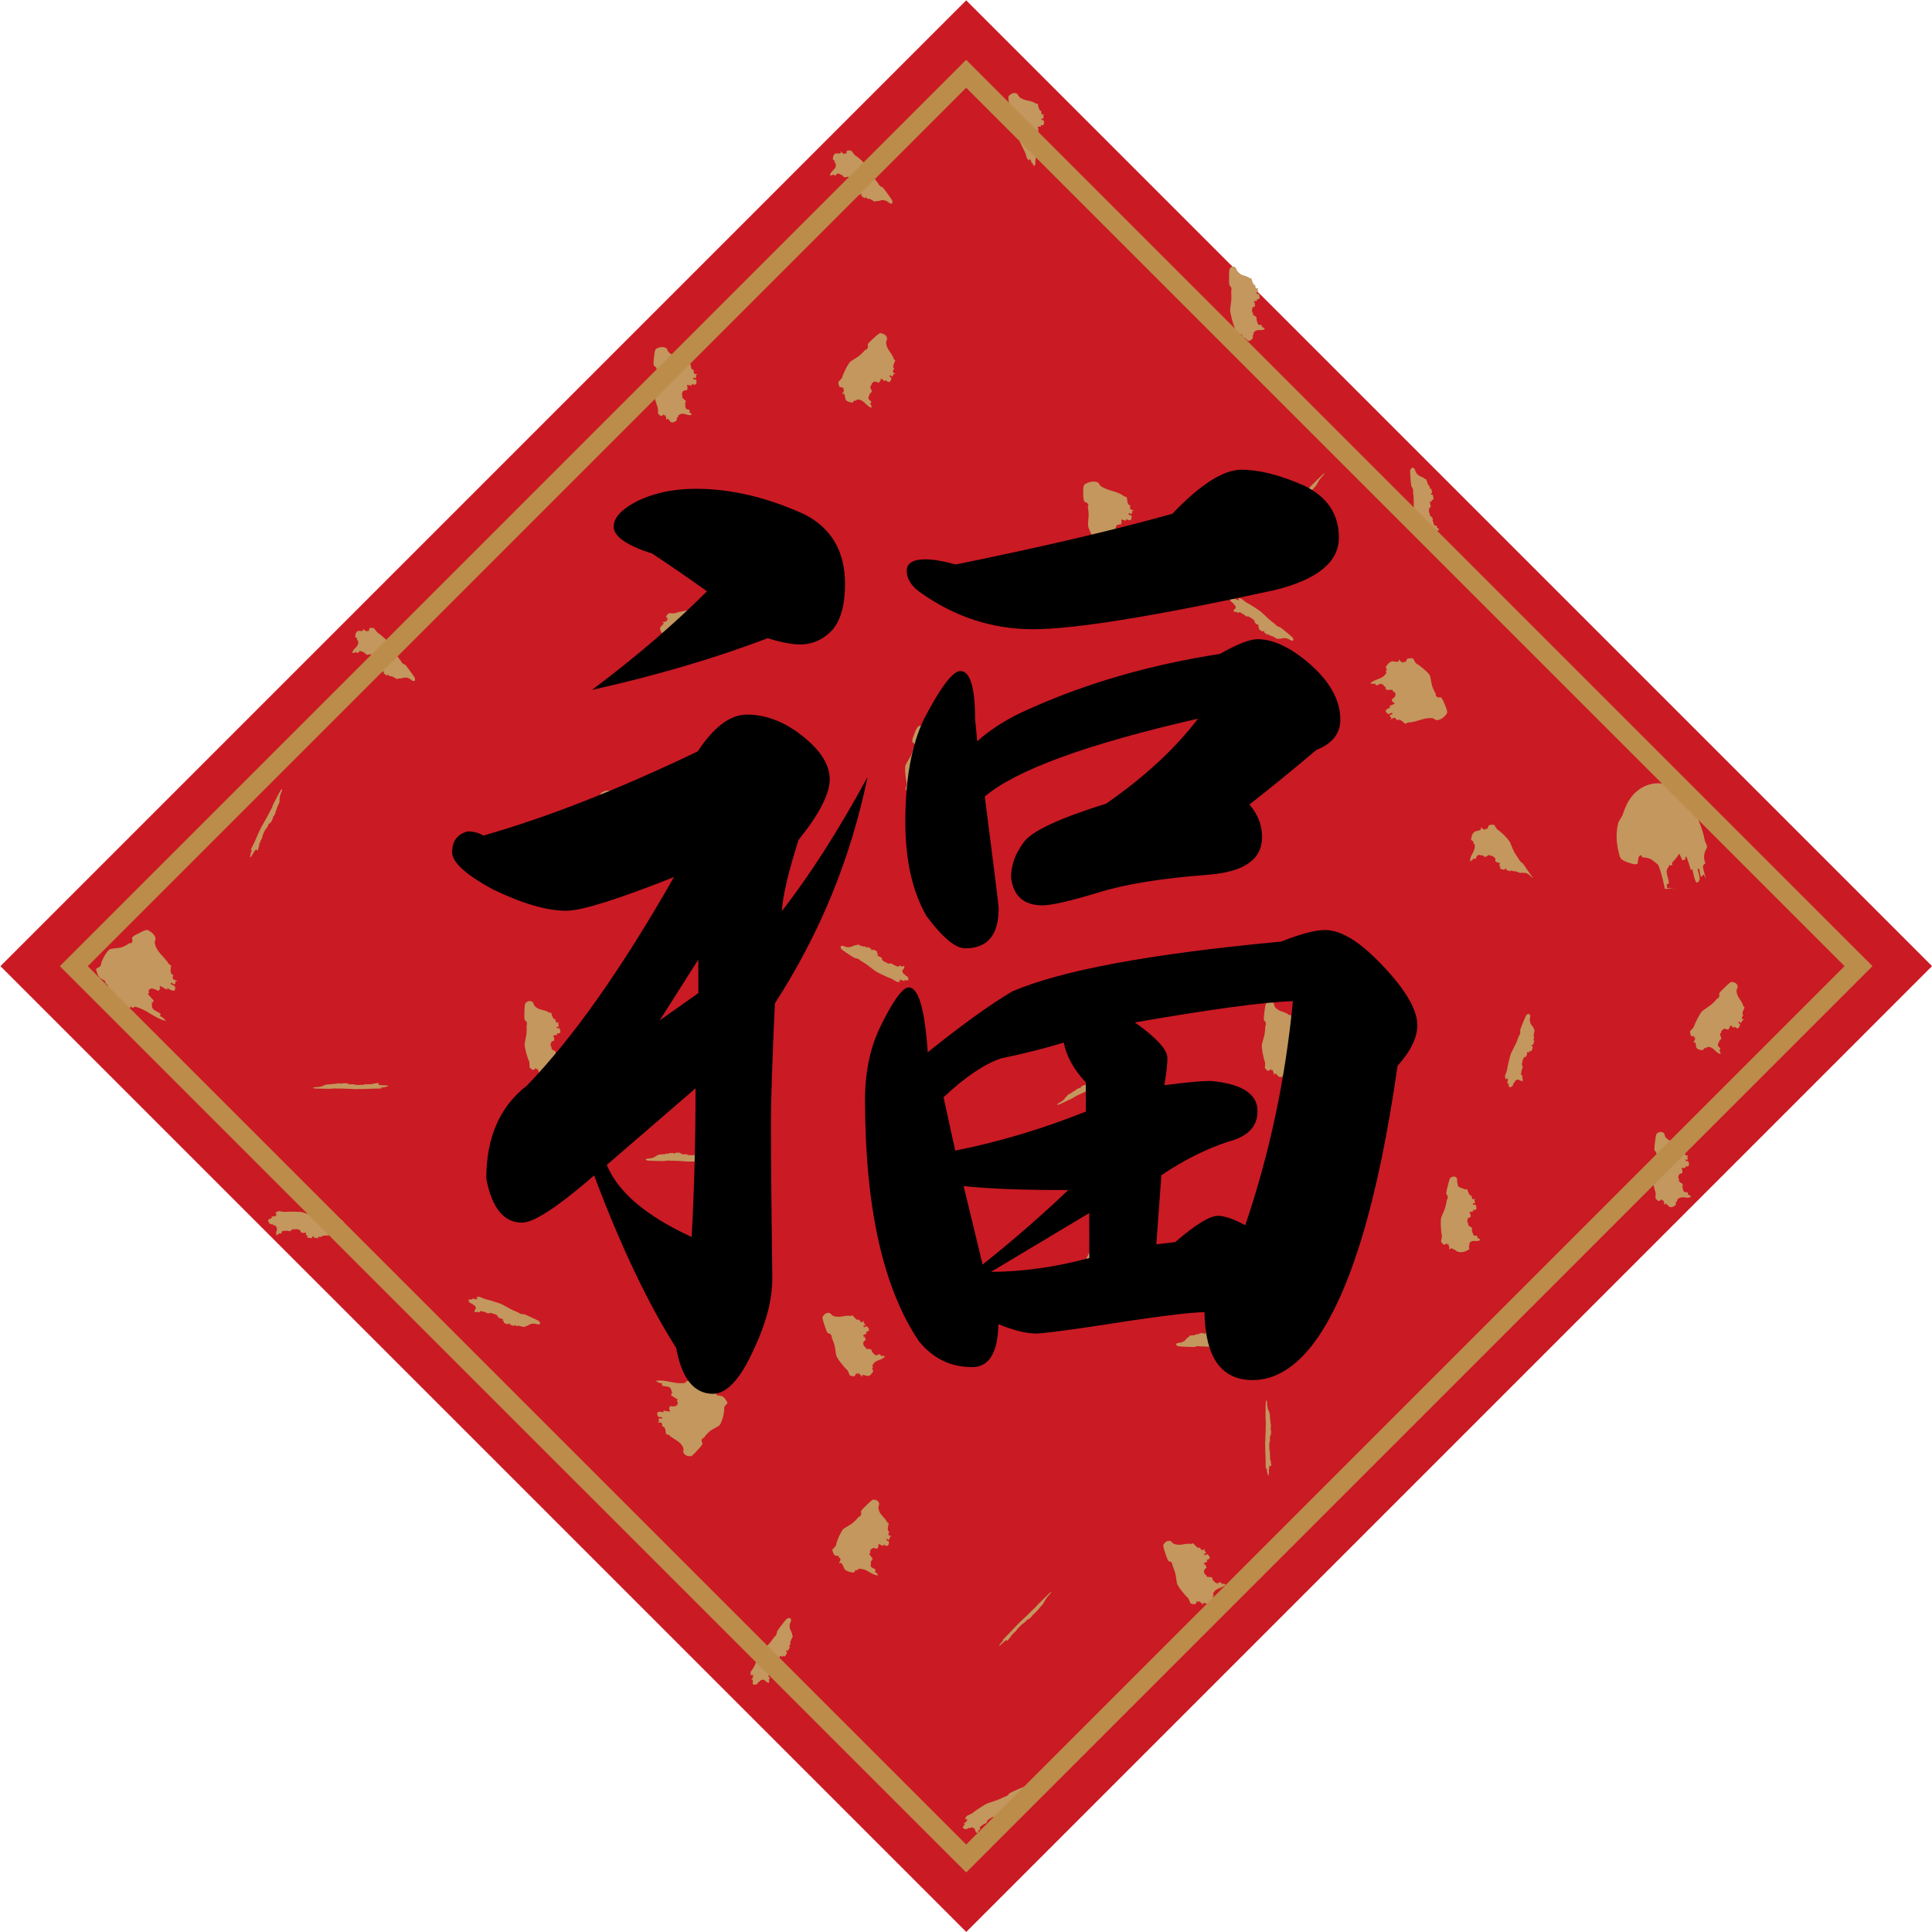 <?xml version="1.0" encoding="UTF-8"?><svg xmlns="http://www.w3.org/2000/svg" xmlns:xlink="http://www.w3.org/1999/xlink" height="195.5" preserveAspectRatio="xMidYMid meet" version="1.0" viewBox="1.5 2.6 195.5 195.5" width="195.5" zoomAndPan="magnify"><g><g id="change1_1"><path d="M30.17 31.26H168.38V169.47H30.17z" fill="#ca1a24" transform="rotate(-45.001 99.273 100.365)"/></g><g><g><g id="change2_9"><path d="M90.12,22.9l-0.03,0.04c0.5,0.08,0.57-0.25,1.16,0.02c0.07,0.05,0.21,0.16,0.28,0.21 c0.26,0.11,0.3-0.04,0.27-0.24c-0.01-0.1-0.58-0.85-0.58-0.85c-0.1-0.14-0.3-0.42-0.42-0.54c-0.08-0.04-0.15,0.01-0.37-0.25 c-0.06-0.07-0.04-0.08-0.03-0.09c-0.22-0.26-0.61-0.82-0.6-0.84c-0.09-0.14-0.32-0.62-0.41-0.77c-0.11-0.24-1.07-1.11-1.32-1.24 c-0.15-0.1-0.27-0.33-0.44-0.52c0.01,0.1-0.17-0.08-0.16,0.02c-0.06-0.07-0.23-0.02-0.3,0.03c0,0,0.04,0.08-0.02,0.14 c-0.02,0.02,0.04,0.08,0.09,0.15c-0.06-0.06-0.06-0.06-0.11-0.13c0.09,0.14-0.06,0.05-0.02,0.14c-0.06-0.06-0.06-0.06-0.12-0.13 c0.08,0.16-0.08,0.07-0.06,0.17c-0.06-0.06-0.06-0.06-0.12-0.13c-0.02,0.02-0.04,0.04-0.1-0.02C86.67,18,86.67,18,86.61,17.94 c-0.08-0.04,0,0.12-0.12,0c0.06,0.06,0.06,0.06,0.12,0.12c-0.08,0.08-0.2,0.07-0.32,0.07c-0.4-0.09-0.48,0.24-0.52,0.54 c-0.02,0.02,0.09,0.16,0.23,0.25l-0.06,0.06c-0.04,0.04,0.17,0.19,0.14,0.23c0.04,0.6-0.55,0.65-0.6,1.15 c0.13-0.03,0.31,0.01,0.31-0.13c0.07,0.05,0.2,0.16,0.22,0.14c0.16-0.07,0.14-0.31,0.45-0.16c0.08,0.03,0.3,0.18,0.34,0.12 l-0.05,0.06c0.07,0.05,0.2,0.16,0.2,0.16l0.39-0.07c0,0,0.13,0.11,0.19,0.17l0.03-0.03c0.48,0.36,0.26,0.49,0.25,0.63 c0.07,0.05,0.2,0.16,0.26,0.22l0.03-0.03l0.13,0.11c-0.08,0.1-0.14,0.18-0.22,0.27c0.01-0.02,0.04-0.05,0.05-0.06 c0.07,0.05,0.13,0.11,0.15,0.09c-0.05,0.06-0.18,0.09-0.09,0.26c0.06,0.07,0.27,0.21,0.38,0.21c0.04-0.05,0.06-0.08,0.1-0.12 l0.13,0.11c-0.02,0.03-0.13,0.02-0.08,0.11c0.06,0.07,0.23,0.13,0.28,0.19c-0.01,0.01-0.02,0.03,0.03,0.1 c0.03-0.04,0.01-0.15,0.11-0.14c0.08,0.04,0.16,0.08,0.29,0.19c-0.01-0.12,0.23-0.02,0.59,0.22 C90.1,23.06,90.08,22.94,90.12,22.9z" fill="#c3975d"/></g></g></g><g><g><g id="change2_14"><path d="M41.81,71.21l-0.03,0.04c0.5,0.08,0.57-0.25,1.16,0.02c0.07,0.05,0.21,0.16,0.28,0.21 c0.26,0.11,0.3-0.04,0.27-0.24c-0.01-0.1-0.58-0.85-0.58-0.85c-0.1-0.14-0.3-0.42-0.42-0.54c-0.08-0.04-0.15,0.01-0.37-0.25 c-0.06-0.07-0.04-0.08-0.03-0.09c-0.22-0.26-0.61-0.82-0.6-0.84c-0.09-0.14-0.32-0.62-0.41-0.77c-0.11-0.24-1.07-1.11-1.32-1.24 c-0.15-0.1-0.27-0.33-0.44-0.52c0.01,0.1-0.17-0.08-0.16,0.02c-0.06-0.07-0.23-0.02-0.3,0.03c0,0,0.04,0.08-0.02,0.14 c-0.02,0.02,0.04,0.08,0.09,0.15c-0.06-0.06-0.06-0.06-0.11-0.13c0.09,0.14-0.06,0.05-0.02,0.14c-0.06-0.06-0.06-0.06-0.12-0.13 c0.08,0.16-0.08,0.07-0.06,0.17c-0.06-0.06-0.06-0.06-0.12-0.13c-0.02,0.02-0.04,0.04-0.1-0.02c-0.06-0.06-0.06-0.06-0.12-0.12 c-0.08-0.04,0,0.12-0.12,0c0.06,0.06,0.06,0.06,0.12,0.12c-0.08,0.08-0.2,0.07-0.32,0.07c-0.4-0.09-0.48,0.24-0.52,0.54 c-0.02,0.02,0.09,0.16,0.23,0.25l-0.06,0.06c-0.04,0.04,0.17,0.19,0.14,0.23c0.04,0.6-0.55,0.65-0.6,1.15 c0.13-0.03,0.31,0.01,0.31-0.13c0.07,0.05,0.2,0.16,0.22,0.14c0.16-0.07,0.14-0.31,0.45-0.16c0.08,0.03,0.3,0.18,0.34,0.12 l-0.05,0.06c0.07,0.05,0.2,0.16,0.2,0.16l0.39-0.07c0,0,0.13,0.11,0.19,0.17l0.03-0.03c0.48,0.36,0.26,0.49,0.25,0.63 c0.07,0.05,0.2,0.16,0.26,0.22l0.03-0.03l0.13,0.11c-0.08,0.1-0.14,0.18-0.22,0.27c0.01-0.02,0.04-0.05,0.05-0.06 c0.07,0.05,0.13,0.11,0.15,0.09c-0.05,0.06-0.18,0.09-0.09,0.26c0.06,0.07,0.27,0.21,0.38,0.21c0.04-0.05,0.06-0.08,0.1-0.12 l0.13,0.11c-0.02,0.03-0.13,0.02-0.08,0.11c0.06,0.07,0.23,0.13,0.28,0.19c-0.01,0.01-0.02,0.03,0.03,0.1 c0.03-0.04,0.01-0.15,0.11-0.14c0.08,0.04,0.16,0.08,0.29,0.19c-0.01-0.12,0.23-0.02,0.59,0.22 C41.79,71.36,41.78,71.24,41.81,71.21z" fill="#c3975d"/></g></g></g><g><g><g id="change2_15"><path d="M173.9,87.43l0.13,0.33c-0.18-1.02-0.54-1.99-1.07-3.05c-0.13-0.26-0.29-0.54-0.47-0.85 c-0.12-0.17-0.18-0.3-0.35-0.5c-0.16-0.2-0.27-0.36-0.6-0.64c-0.17-0.13-0.21-0.21-0.57-0.41c-0.15-0.08-0.31-0.16-0.47-0.22 c-0.16-0.06-0.27-0.12-0.62-0.18c-0.61-0.09-1.23-0.06-1.8,0.19c-0.58,0.21-1.19,0.74-1.32,0.93c-0.22,0.25-0.46,0.6-0.58,0.83 c-0.08,0.16-0.16,0.33-0.23,0.5c-0.16,0.4-0.2,0.52-0.28,0.76c-0.11,0.18-0.32,0.54-0.42,0.73c-0.33,1.34-0.11,2.5,0.16,3.43 c0.14,0.47,1.12,0.68,1.12,0.68c0.18,0.09,0.54,0.15,0.69,0.02c0.05-0.23-0.01-0.79,0.33-0.83c0.08-0.01,0.1,0.1,0.11,0.21 c0.34-0.04,1.06,0.2,1.07,0.31c0.18,0.09,0.78,0.66,0.96,0.73c0.3,0.27,1.44-0.85,1.63-1.28c0.14-0.22,0.42-0.05,0.68-0.09 c-0.11-0.19,0.14-0.32,0.03-0.5c0.08-0.01,0.1-0.61,0.08-0.88c0,0-0.1-0.09-0.11-0.36c0-0.09-0.09-0.08-0.17-0.08 c0.09,0,0.09,0,0.17-0.01c-0.17-0.08-0.01-0.26-0.1-0.35c0.09,0,0.09,0,0.17-0.01c-0.18-0.17,0-0.3-0.09-0.46 c0.09,0,0.09,0,0.17,0.01c0-0.06,0.01-0.1,0.09-0.09c0.09,0.01,0.09,0.01,0.17,0.01c0.09-0.03-0.08-0.16,0.09-0.09 c-0.08-0.01-0.08-0.01-0.17-0.02l0,0.01l0,0l-0.1-0.01L172,86.16c-0.3-0.05-0.58-0.12-0.86-0.19c-0.49-0.1-0.8-0.16-1.15-0.35 l-0.12-0.07l-0.08-0.02c-0.05-0.02-0.1-0.04-0.14-0.07c-0.08-0.04-0.19-0.17-0.22-0.19c-0.02-0.01-0.05-0.04-0.06-0.08 c0-0.03,0.02,0.07,0,0.09c-0.02-0.01-0.04,0.21-0.11,0.31c-0.03,0.07-0.07,0.1-0.13,0.18c-0.06,0.1-0.12,0.2-0.19,0.29 c-0.14,0.2-0.28,0.31-0.49,0.53c-0.21,0.23-0.43,0.45-0.67,0.65c-0.12,0.1-0.24,0.2-0.37,0.29l-0.21,0.19l-0.1,0.09l0,0 c0,0.01,0,0.02,0.01,0.02c0.01,0.01,0.05,0.08,0.08,0.11c0.2,0.24,0.43,0.53,0.66,0.81c0.04,0.08,0.23,0.09,0.35-0.07l0.11,0.24 c0.07,0.16,0.27-0.02,0.35,0.15c0.5,0.59,0.77,1.33,0.97,2.03c0.1,0.35,0.17,0.69,0.24,0.99c0.03,0.12,0.06,0.24,0.08,0.37 c0.01,0.05,0.02,0.05,0.03,0.08l0.01,0.01c0.09,0.01,0.13-0.01,0.2-0.01c0.13-0.01,0.26-0.01,0.38-0.01 c0.13,0,0.26,0.01,0.39,0.02l0.19,0.02l0.1,0.02l0.05,0.01l0.02,0l0.01,0l0.01,0c-0.58-0.07,1.32,0.17-1.31-0.17 c0.07,0.27,0.25-0.1,0.1-0.34c0.08-0.02,0.25-0.05,0.24-0.13c-0.01-0.5-0.38-1.1-0.14-1.47c0.05-0.12,0.27-0.29,0.16-0.57 l0.1,0.28c0.08-0.03,0.24-0.08,0.24-0.08c-0.05-0.41-0.15-0.91-0.23-1.32c0,0,0.16-0.07,0.24-0.1l-0.08-0.19 c0.47-0.43,0.84,0.67,1.09,1.15c0.08-0.03,0.24-0.08,0.32-0.11l-0.07-0.2l0.16-0.06c0.22,0.61,0.38,1.13,0.54,1.76 c-0.03-0.11-0.08-0.32-0.11-0.42c0.08-0.02,0.16-0.05,0.14-0.15c0.12,0.43,0.17,0.97,0.4,1.39c0.1,0.11,0.35-0.05,0.36-0.42 c-0.07-0.35-0.12-0.57-0.21-0.9l0.16-0.04c0.06,0.22,0.06,0.58,0.19,0.79c0.11,0.1,0.2-0.29,0.31-0.19 c0.03,0.12,0.05,0.24,0.16,0.35c-0.07-0.38-0.26-0.82-0.28-1.18c0.05-0.14,0.1-0.27,0.26-0.32c-0.25-0.54-0.16-1.05,0.12-1.54 C174.33,88.28,174.04,87.76,173.9,87.43z" fill="#c3975d"/></g></g></g><g><g><g id="change2_3"><path d="M155.4,90.88l-0.01,0.02c0.43,0.1,0.38-0.11,0.87,0.24c0.06,0.06,0.19,0.17,0.25,0.23 c0.19,0.17,0.13,0.11,0.04-0.03c-0.05-0.07-0.59-0.84-0.59-0.84c-0.09-0.14-0.28-0.43-0.39-0.56c-0.07-0.06-0.11-0.02-0.32-0.29 c-0.05-0.07-0.04-0.08-0.03-0.08c-0.21-0.27-0.57-0.85-0.55-0.87c-0.09-0.15-0.27-0.64-0.34-0.8c-0.07-0.26-0.98-1.2-1.25-1.31 c-0.15-0.1-0.25-0.34-0.4-0.55c-0.01,0.11-0.19-0.07-0.2,0.04c-0.05-0.07-0.28,0.01-0.37,0.08c0,0,0.03,0.09-0.06,0.16 c-0.03,0.02,0.03,0.09,0.09,0.15c-0.06-0.06-0.06-0.06-0.11-0.13c0.09,0.15-0.08,0.07-0.05,0.16c-0.06-0.06-0.06-0.06-0.12-0.12 c0.06,0.17-0.11,0.1-0.1,0.22c-0.06-0.06-0.06-0.06-0.12-0.12c-0.03,0.03-0.05,0.05-0.11-0.01c-0.06-0.06-0.06-0.06-0.12-0.12 c-0.09-0.03-0.02,0.14-0.14,0.03c0.06,0.06,0.06,0.06,0.12,0.12c-0.11,0.11-0.25,0.14-0.39,0.18c-0.47,0.02-0.59,0.47-0.64,0.86 c-0.02,0.03,0.1,0.16,0.27,0.22l-0.06,0.1c-0.04,0.07,0.2,0.17,0.16,0.23c0.08,0.7-0.53,1.04-0.46,1.69 c0.13-0.11,0.32-0.16,0.28-0.32c0.08,0.03,0.24,0.09,0.25,0.05c0.15-0.16,0.08-0.44,0.44-0.39c0.09,0.01,0.34,0.09,0.37,0.01 l-0.04,0.08c0.08,0.04,0.23,0.11,0.23,0.11c0.12-0.07,0.27-0.15,0.39-0.21c0,0,0.15,0.08,0.22,0.12l0.03-0.04 c0.54,0.26,0.34,0.44,0.37,0.58c0.08,0.04,0.23,0.11,0.31,0.15l0.02-0.04l0.15,0.08c-0.05,0.11-0.09,0.2-0.14,0.32 c0.01-0.02,0.02-0.06,0.03-0.08c0.08,0.03,0.16,0.06,0.17,0.05c-0.03,0.07-0.14,0.14-0.01,0.26c0.08,0.05,0.32,0.11,0.42,0.09 c0.02-0.05,0.03-0.08,0.05-0.12l0.16,0.06c-0.01,0.03-0.11,0.04-0.04,0.1c0.08,0.04,0.25,0.06,0.33,0.1 c0,0.01-0.01,0.03,0.07,0.07c0.01-0.04-0.05-0.12,0.05-0.13c0.08,0.02,0.17,0.04,0.33,0.11c-0.06-0.09,0.2-0.03,0.59,0.14 C155.44,90.98,155.39,90.9,155.4,90.88z" fill="#c3975d"/></g></g></g><g><g><g id="change2_19"><path d="M107.08,164.81C107.08,164.81,107.08,164.81,107.08,164.81c0.27-0.34,0.1-0.26,0.49-0.72 c0.06-0.06,0.17-0.19,0.23-0.25c0.16-0.2,0.08-0.16-0.06-0.06c-0.07,0.05-0.74,0.71-0.74,0.71c-0.12,0.12-0.37,0.36-0.49,0.48 c-0.06,0.07-0.04,0.08-0.29,0.32c-0.06,0.06-0.06,0.06-0.07,0.06c-0.24,0.24-0.73,0.72-0.73,0.72c-0.12,0.12-0.5,0.47-0.62,0.58 c-0.19,0.17-1.07,1.1-1.24,1.29c-0.12,0.13-0.3,0.3-0.48,0.48c0.07-0.06-0.11,0.13-0.05,0.07c-0.06,0.06-0.11,0.14-0.1,0.14 c0,0,0.06-0.06,0.07-0.05c0,0,0.06-0.06,0.12-0.12c-0.06,0.06-0.06,0.06-0.12,0.12c0.12-0.12,0.01,0.01,0.07-0.05 c-0.06,0.06-0.06,0.06-0.12,0.12c0.13-0.12,0.01,0.01,0.07-0.05c-0.06,0.06-0.06,0.06-0.12,0.12c0,0,0,0-0.06,0.07 c-0.06,0.06-0.06,0.06-0.12,0.12c-0.06,0.06,0.07-0.05-0.05,0.07c0.06-0.06,0.06-0.06,0.12-0.12c0.01,0.01-0.04,0.08-0.1,0.14 c-0.22,0.26-0.08,0.16,0.06,0.06c0,0,0.13-0.12,0.24-0.24c0,0,0,0,0.01,0.01c0,0,0.18-0.18,0.19-0.17 c0.34-0.26,0.08,0.08,0.3-0.07c0.05-0.07,0.16-0.2,0.09-0.15c0.06-0.06,0.18-0.18,0.18-0.18c0.05-0.07-0.09,0.03,0.14-0.22 c0.06-0.06,0.24-0.25,0.23-0.25c0,0,0,0,0.01,0.01c0.06-0.06,0.18-0.18,0.18-0.18c0.05-0.07,0.1-0.14,0.15-0.21 c0,0,0.12-0.12,0.18-0.18l0,0c0.42-0.43,0.38-0.34,0.46-0.39c0.06-0.06,0.18-0.18,0.24-0.24l0,0l0.12-0.12 c0.01,0.01,0.03,0.03,0.04,0.04c0,0-0.01-0.01-0.01-0.01c0.06-0.06,0.12-0.12,0.12-0.12c0.01,0.01-0.04,0.08,0.09-0.03 c0.06-0.06,0.24-0.24,0.29-0.31c-0.01-0.01-0.01-0.01-0.02-0.02l0.12-0.12c0,0-0.05,0.07,0.02,0.02 c0.06-0.06,0.18-0.19,0.24-0.24c0,0,0,0,0.07-0.05c-0.01-0.01-0.08,0.04-0.02-0.02c0.06-0.06,0.12-0.13,0.24-0.25 c-0.07,0.05,0.1-0.14,0.39-0.45C107.16,164.77,107.09,164.82,107.08,164.81z" fill="#c3975d"/></g></g></g><g><g><g id="change2_1"><path d="M69.25,147.79l-0.11-0.03c0.53,0.55,1.24,0.62,1.52,1.41c0,0.09-0.01,0.28-0.02,0.37 c0.13,0.35,0.45,0.43,0.77,0.42c0.15,0,0.77-0.73,0.77-0.73c0.13-0.12,0.35-0.38,0.41-0.55c-0.02-0.12-0.19-0.23-0.01-0.52 c0.05-0.07,0.08-0.05,0.12-0.03c0.18-0.29,0.67-0.79,0.71-0.76c0.13-0.12,0.67-0.37,0.81-0.48c0.28-0.11,0.63-1.44,0.56-1.79 c-0.01-0.21,0.23-0.36,0.37-0.57c-0.15,0.01-0.06-0.24-0.22-0.24c0.05-0.07-0.23-0.34-0.39-0.43c0,0-0.1,0.04-0.26-0.05 c-0.05-0.03-0.1,0.05-0.14,0.12c0.04-0.07,0.04-0.07,0.08-0.15c-0.14,0.12-0.16-0.09-0.26-0.04c0.04-0.08,0.04-0.08,0.08-0.15 c-0.19,0.09-0.22-0.11-0.37-0.09c0.04-0.08,0.04-0.08,0.08-0.15c-0.06-0.03-0.11-0.06-0.08-0.13c0.04-0.08,0.04-0.08,0.07-0.15 c-0.02-0.11-0.21,0-0.14-0.16c-0.04,0.08-0.04,0.08-0.07,0.16c-0.23-0.1-0.37-0.26-0.52-0.41c-0.34-0.52-1.04-0.58-1.63-0.58 c-0.06-0.02-0.17,0.13-0.16,0.31l-0.18-0.05c-0.12-0.03-0.13,0.23-0.25,0.2c-1.04,0.17-1.94-0.4-2.95-0.2 c0.24,0.1,0.41,0.28,0.65,0.22c-0.01,0.08-0.02,0.25,0.03,0.26c0.34,0.12,0.78,0.01,0.89,0.38c0.04,0.09,0.05,0.36,0.22,0.39 l-0.17-0.03c-0.02,0.08-0.05,0.25-0.05,0.25c0.2,0.12,0.45,0.26,0.65,0.39c0,0-0.04,0.17-0.06,0.25l0.1,0.03 c-0.04,0.6-0.57,0.39-0.84,0.43c-0.02,0.08-0.05,0.25-0.06,0.34l0.1,0.02l-0.03,0.17c-0.29-0.05-0.53-0.09-0.82-0.13 c0.05,0.01,0.14,0.02,0.19,0.03c-0.01,0.08-0.02,0.17,0.02,0.18c-0.19-0.03-0.42-0.14-0.63,0.01c-0.05,0.08-0.03,0.34,0.1,0.44 c0.14,0.02,0.23,0.03,0.36,0.04l-0.02,0.17c-0.09-0.01-0.21-0.11-0.31-0.04c-0.05,0.08,0.06,0.26,0.01,0.34 c-0.04,0-0.09-0.01-0.14,0.07c0.13,0.01,0.31-0.06,0.43,0.05c0.03,0.09,0.06,0.18,0.04,0.35c0.22-0.06,0.35,0.23,0.38,0.67 C68.92,147.81,69.13,147.77,69.25,147.79z" fill="#c3975d"/></g></g></g><g><g><g id="change2_2"><path d="M34.53,112.37c0,0,0-0.01,0-0.01c-0.43,0.08-0.26,0.17-0.85,0.24c-0.09,0-0.26,0.01-0.34,0.02 c-0.26,0.04-0.17,0.09,0,0.12c0.09,0.02,1.03,0.03,1.03,0.03c0.17,0,0.51,0.01,0.68,0c0.09-0.01,0.09-0.03,0.43-0.03 c0.09,0,0.09,0,0.09,0.01c0.34,0,1.03,0.01,1.03,0.02c0.17,0,0.68,0.03,0.85,0.04c0.26,0.01,1.54-0.03,1.79-0.05 c0.17-0.01,0.43,0,0.68,0c-0.09-0.01,0.17-0.01,0.09-0.02c0.09,0,0.17-0.03,0.17-0.04c0,0-0.09,0-0.09-0.02c0,0-0.09,0-0.17,0 c0.09,0,0.09,0,0.17,0c-0.17,0,0-0.01-0.09-0.02c0.09,0,0.09,0,0.17,0c-0.17-0.01,0-0.02-0.09-0.03c0.09,0,0.09,0,0.17,0 c0,0,0-0.01,0.09-0.01c0.09,0,0.09,0,0.17,0c0.09,0-0.09-0.01,0.09-0.01c-0.09,0-0.09,0-0.17,0c0-0.02,0.09-0.03,0.17-0.05 c0.34-0.04,0.17-0.09,0-0.13c0,0-0.17-0.01-0.34,0c0,0,0-0.01,0-0.01c0-0.01-0.26,0-0.26-0.01c-0.43-0.08,0-0.15-0.26-0.23 c-0.09,0.02-0.26,0.03-0.17,0.05c-0.09,0-0.26,0-0.26,0c-0.09,0.03,0.09,0.06-0.26,0.08c-0.09,0-0.34,0.01-0.34,0.02 c0,0,0-0.01,0-0.01c-0.09,0-0.26,0-0.26,0c-0.09,0.02-0.17,0.04-0.26,0.06c0,0-0.17,0-0.26,0v0.01c-0.6,0.01-0.51-0.04-0.6-0.07 c-0.08,0-0.26,0-0.34,0v0.01h-0.17c0-0.03,0-0.05,0-0.08c0,0,0,0.01,0,0.02c-0.09,0-0.17,0-0.17,0c0-0.02,0.09-0.04-0.09-0.06 c-0.09,0-0.34,0-0.43,0.01c0,0.01,0,0.02,0,0.04h-0.17c0-0.01,0.09-0.02,0-0.03c-0.09,0-0.26,0.01-0.34,0c0,0,0-0.01-0.09-0.01 c0,0.01,0.09,0.03,0,0.05c-0.09,0-0.17,0.01-0.34,0.01c0.09,0.02-0.17,0.04-0.6,0.06C34.44,112.33,34.53,112.35,34.53,112.37z" fill="#c3975d"/></g></g></g><g><g><g id="change2_31"><path d="M130.81,67.19c-0.01,0.01-0.01,0.02-0.02,0.03c0.46,0.09,0.46-0.18,1.05,0.02c0.08,0.04,0.23,0.12,0.3,0.17 c0.26,0.08,0.27-0.07,0.19-0.25c-0.04-0.09-0.77-0.68-0.77-0.68c-0.13-0.11-0.4-0.33-0.54-0.42c-0.08-0.03-0.12,0.02-0.39-0.19 c-0.07-0.05-0.06-0.06-0.05-0.07c-0.27-0.2-0.8-0.64-0.79-0.65c-0.13-0.11-0.5-0.48-0.63-0.59c-0.18-0.18-1.27-0.87-1.51-0.98 c-0.15-0.08-0.34-0.26-0.55-0.41c0.05,0.07-0.16-0.07-0.1,0c-0.07-0.05-0.18-0.05-0.2-0.02c0,0,0.06,0.06,0.04,0.09 c-0.01,0.01,0.06,0.06,0.13,0.11c-0.07-0.05-0.07-0.05-0.14-0.1c0.13,0.11-0.02,0.03,0.04,0.09c-0.07-0.05-0.07-0.05-0.14-0.1 c0.12,0.12-0.03,0.04,0.03,0.11c-0.07-0.05-0.07-0.05-0.14-0.1c-0.01,0.01-0.01,0.02-0.08-0.03c-0.07-0.05-0.07-0.05-0.14-0.1 c-0.08-0.04,0.05,0.08-0.09-0.02c0.07,0.05,0.07,0.05,0.14,0.1c-0.03,0.04-0.12,0.02-0.21-0.01c-0.33-0.13-0.27,0.07-0.19,0.26 c-0.01,0.01,0.12,0.12,0.27,0.21c-0.01,0.01-0.01,0.02-0.02,0.03c-0.01,0.02,0.2,0.16,0.18,0.18c0.23,0.41-0.23,0.31-0.14,0.61 c0.1,0.01,0.26,0.09,0.22,0c0.07,0.05,0.2,0.15,0.21,0.14c0.11-0.01,0.03-0.18,0.32,0c0.08,0.04,0.29,0.19,0.31,0.16 c-0.01,0.01-0.01,0.02-0.02,0.03c0.07,0.05,0.2,0.15,0.2,0.15c0.1,0.01,0.2,0.02,0.3,0.03c0,0,0.14,0.1,0.2,0.15l0.01-0.02 c0.49,0.34,0.35,0.39,0.38,0.49c0.07,0.05,0.2,0.15,0.27,0.2l0.01-0.02l0.14,0.1c-0.04,0.06-0.08,0.11-0.12,0.16 c0.01-0.01,0.02-0.03,0.03-0.04c0.07,0.05,0.14,0.1,0.14,0.09c-0.03,0.04-0.13,0.03-0.03,0.18c0.06,0.06,0.27,0.21,0.36,0.23 c0.02-0.03,0.04-0.05,0.06-0.08l0.14,0.1c-0.01,0.02-0.1,0-0.05,0.07c0.06,0.06,0.22,0.13,0.28,0.2 c-0.01,0.01-0.01,0.02,0.05,0.08c0.02-0.03-0.02-0.12,0.07-0.1c0.08,0.04,0.15,0.08,0.29,0.19c-0.03-0.1,0.2,0.02,0.56,0.24 C130.82,67.32,130.79,67.22,130.81,67.19z" fill="#c3975d"/></g></g></g><g><g><g id="change2_35"><path d="M18.48,100.1l0.13,0.08c-0.49-0.81-1.3-1.24-1.46-2.21c0.03-0.09,0.08-0.28,0.1-0.38 c-0.09-0.44-0.45-0.71-0.82-0.88c-0.18-0.08-1.01,0.39-1.01,0.39c-0.16,0.07-0.46,0.24-0.57,0.38c0,0.14,0.17,0.34-0.09,0.56 c-0.07,0.05-0.1,0.01-0.13-0.03c-0.26,0.22-0.9,0.52-0.94,0.47c-0.17,0.06-0.79,0.09-0.97,0.14c-0.32,0-1,1.23-1.01,1.62 c-0.04,0.21-0.33,0.27-0.53,0.43c0.16,0.06,0,0.27,0.16,0.33c-0.07,0.06,0.15,0.44,0.3,0.6c0,0,0.11,0,0.26,0.15 c0.05,0.05,0.11-0.01,0.17-0.06c-0.06,0.06-0.06,0.06-0.12,0.12c0.17-0.06,0.15,0.16,0.26,0.15c-0.06,0.06-0.06,0.06-0.12,0.12 c0.22-0.01,0.2,0.2,0.36,0.25c-0.06,0.06-0.06,0.06-0.12,0.12c0.05,0.05,0.1,0.1,0.04,0.16c-0.06,0.06-0.06,0.06-0.12,0.12 c-0.01,0.11,0.22,0.09,0.1,0.21c0.06-0.06,0.06-0.06,0.12-0.12c0.21,0.2,0.31,0.41,0.43,0.62c0.21,0.65,0.92,0.99,1.55,1.24 c0.06,0.04,0.22-0.05,0.26-0.24l0.18,0.13c0.12,0.08,0.21-0.17,0.32-0.09c1.17,0.28,1.95,1.19,3.1,1.43 c-0.22-0.2-0.34-0.43-0.63-0.48c0.04-0.08,0.11-0.23,0.05-0.26c-0.33-0.26-0.84-0.34-0.85-0.74c-0.02-0.11,0.05-0.36-0.12-0.46 l0.17,0.1c0.04-0.07,0.13-0.22,0.13-0.22c-0.19-0.2-0.42-0.45-0.59-0.66c0,0,0.09-0.14,0.14-0.21l-0.11-0.07 c0.23-0.56,0.75-0.12,1.06-0.04c0.04-0.07,0.13-0.22,0.17-0.29l-0.1-0.06l0.09-0.15c0.31,0.18,0.57,0.33,0.88,0.49 c-0.05-0.03-0.16-0.08-0.21-0.11c0.04-0.08,0.08-0.15,0.03-0.18c0.2,0.11,0.43,0.32,0.72,0.27c0.09-0.05,0.14-0.31,0.03-0.46 c-0.15-0.08-0.25-0.13-0.41-0.21l0.08-0.15c0.1,0.06,0.21,0.2,0.35,0.18c0.09-0.05,0.01-0.28,0.1-0.33 c0.05,0.02,0.1,0.05,0.18,0c-0.15-0.07-0.38-0.09-0.49-0.25c-0.01-0.1-0.01-0.2,0.07-0.35c-0.28-0.05-0.33-0.39-0.25-0.83 C18.87,100.24,18.61,100.18,18.48,100.1z" fill="#c3975d"/></g></g></g><g><g><g id="change2_13"><path d="M29.74,83.84c0,0,0.01,0,0.01,0.01c0.11-0.42-0.05-0.31,0.14-0.89c0.03-0.08,0.1-0.24,0.13-0.32 c0.08-0.25-0.01-0.2-0.12-0.06c-0.06,0.07-0.49,0.9-0.49,0.9c-0.08,0.15-0.24,0.45-0.31,0.61c-0.03,0.08,0,0.09-0.16,0.4 c-0.04,0.08-0.04,0.07-0.05,0.07c-0.15,0.31-0.47,0.91-0.48,0.91c-0.08,0.15-0.34,0.59-0.42,0.74 c-0.13,0.22-0.66,1.39-0.75,1.63c-0.07,0.16-0.19,0.38-0.31,0.61c0.05-0.07-0.06,0.16-0.01,0.09c-0.04,0.08-0.05,0.17-0.03,0.17 c0,0,0.04-0.07,0.06-0.07c0,0,0.04-0.07,0.08-0.15c-0.04,0.08-0.04,0.08-0.08,0.15c0.08-0.15,0.01,0.01,0.06-0.07 c-0.04,0.08-0.04,0.08-0.08,0.15c0.09-0.15,0.02,0.01,0.07-0.06c-0.04,0.08-0.04,0.08-0.08,0.15c0,0,0.01,0-0.03,0.08 c-0.04,0.08-0.04,0.08-0.08,0.15c-0.03,0.08,0.05-0.07-0.02,0.08c0.04-0.08,0.04-0.08,0.08-0.15c0.02,0.01,0,0.09-0.03,0.18 c-0.11,0.32,0.01,0.2,0.13,0.06c0,0,0.09-0.15,0.16-0.3c0,0,0.01,0,0.01,0.01c0.01,0,0.12-0.23,0.13-0.22 c0.27-0.34,0.15,0.08,0.34-0.11c0.02-0.09,0.08-0.25,0.02-0.18c0.04-0.08,0.11-0.23,0.11-0.23c0.01-0.09-0.1,0.05,0.04-0.27 c0.03-0.08,0.14-0.31,0.13-0.32c0,0,0.01,0,0.01,0.01c0.04-0.08,0.11-0.23,0.11-0.23c0.02-0.09,0.03-0.17,0.05-0.26 c0,0,0.08-0.15,0.11-0.23l-0.01,0c0.26-0.54,0.27-0.44,0.33-0.5c0.04-0.08,0.11-0.23,0.15-0.31l-0.01,0l0.08-0.15 c0.03,0.01,0.05,0.03,0.08,0.04c0,0-0.01-0.01-0.02-0.01c0.04-0.08,0.08-0.15,0.07-0.16c0.02,0.01,0,0.1,0.1-0.05 c0.04-0.07,0.15-0.31,0.18-0.39c-0.01-0.01-0.02-0.01-0.04-0.02l0.08-0.15c0.01,0-0.01,0.09,0.03,0.02 c0.04-0.07,0.11-0.23,0.15-0.31c0,0,0.01,0,0.05-0.07c-0.01-0.01-0.07,0.06-0.05-0.02c0.03-0.08,0.07-0.16,0.14-0.31 c-0.06,0.06,0.03-0.17,0.21-0.56C29.81,83.79,29.75,83.85,29.74,83.84z" fill="#c3975d"/></g></g></g><g><g><g id="change2_22"><path d="M65.65,83.61c0.04-0.01,0.08-0.01,0.12-0.02c-0.75-0.33-1.45-0.07-2.18-0.57 c-0.05-0.08-0.16-0.24-0.21-0.32c-0.36-0.21-0.75-0.07-1.06,0.14c-0.15,0.11-0.15,1.05-0.15,1.05 c-0.02,0.17-0.01,0.52,0.05,0.68c0.09,0.07,0.3,0.05,0.34,0.39c0.01,0.08-0.03,0.09-0.07,0.1c0.04,0.34,0.01,1.03-0.03,1.04 c-0.02,0.18-0.19,0.72-0.21,0.89c-0.09,0.27,0.44,1.49,0.64,1.73c0.1,0.16,0.06,0.42,0.09,0.68c0.07-0.1,0.14,0.15,0.21,0.06 c0.01,0.08,0.27,0.14,0.39,0.12c0,0,0.03-0.09,0.15-0.11c0.04-0.01,0.03-0.09,0.02-0.17c0.01,0.08,0.01,0.08,0.02,0.17 c0.02-0.17,0.12-0.02,0.15-0.11c0.01,0.08,0.01,0.08,0.02,0.17c0.06-0.18,0.16-0.02,0.23-0.12c0.01,0.08,0.01,0.08,0.02,0.17 c0.04-0.01,0.08-0.01,0.09,0.07c0.01,0.08,0.01,0.08,0.02,0.17c0.05,0.08,0.11-0.1,0.13,0.07c-0.01-0.08-0.01-0.08-0.02-0.17 c0.16-0.02,0.3,0.05,0.43,0.12c0.37,0.3,0.75,0.07,1.1-0.14c0.04-0.01,0.06-0.18,0-0.34c0.04-0.01,0.08-0.01,0.12-0.02 c0.08-0.01,0.01-0.26,0.09-0.27c0.59-0.51,1.3-0.17,1.91-0.51c-0.17-0.06-0.32-0.22-0.47-0.11c-0.01-0.08-0.03-0.25-0.07-0.25 c-0.25-0.05-0.52,0.15-0.68-0.17c-0.05-0.08-0.13-0.33-0.25-0.31c0.04-0.01,0.08-0.01,0.12-0.02c-0.01-0.08-0.03-0.25-0.03-0.25 c-0.17-0.06-0.39-0.12-0.56-0.18c0,0-0.02-0.17-0.03-0.25l-0.08,0.01c-0.16-0.58,0.3-0.56,0.49-0.67 c-0.01-0.08-0.03-0.25-0.04-0.34l-0.08,0.01l-0.02-0.17c0.24-0.03,0.45-0.06,0.69-0.09c-0.04,0.01-0.12,0.02-0.16,0.02 c-0.01-0.08-0.02-0.17-0.06-0.16c0.16-0.02,0.38,0.04,0.52-0.15c0.03-0.09-0.04-0.34-0.18-0.41c-0.12,0.02-0.2,0.03-0.32,0.04 l-0.02-0.17c0.08-0.01,0.21,0.06,0.28-0.04c0.03-0.09-0.11-0.24-0.09-0.33c0.04-0.01,0.08-0.01,0.11-0.1 c-0.12,0.02-0.27,0.12-0.41,0.05c-0.05-0.08-0.1-0.16-0.13-0.33c-0.19,0.11-0.39-0.12-0.57-0.53 C65.96,83.49,65.77,83.6,65.65,83.61z" fill="#c3975d"/></g></g></g><g><g><g id="change2_28"><path d="M134.73,51.61C134.73,51.61,134.73,51.62,134.73,51.61c0.27-0.34,0.1-0.26,0.49-0.72 c0.06-0.06,0.17-0.19,0.23-0.25c0.16-0.2,0.08-0.16-0.06-0.06c-0.07,0.05-0.74,0.71-0.74,0.71c-0.12,0.12-0.37,0.36-0.49,0.48 c-0.06,0.07-0.04,0.08-0.29,0.32c-0.06,0.06-0.06,0.06-0.07,0.06c-0.24,0.24-0.73,0.72-0.73,0.72c-0.12,0.12-0.5,0.47-0.62,0.58 c-0.19,0.17-1.07,1.1-1.24,1.29c-0.12,0.13-0.3,0.3-0.48,0.48c0.07-0.06-0.11,0.13-0.05,0.07c-0.06,0.06-0.11,0.14-0.1,0.14 c0,0,0.06-0.06,0.07-0.05c0,0,0.06-0.06,0.12-0.12c-0.06,0.06-0.06,0.06-0.12,0.12c0.12-0.12,0.01,0.01,0.07-0.05 c-0.06,0.06-0.06,0.06-0.12,0.12c0.13-0.12,0.01,0.01,0.07-0.05c-0.06,0.06-0.06,0.06-0.12,0.12c0,0,0,0-0.06,0.07 c-0.06,0.06-0.06,0.06-0.12,0.12c-0.06,0.06,0.07-0.05-0.05,0.07c0.06-0.06,0.06-0.06,0.12-0.12c0.01,0.01-0.04,0.08-0.1,0.14 c-0.22,0.26-0.08,0.16,0.06,0.06c0,0,0.13-0.12,0.24-0.24c0,0,0,0,0.01,0.01c0,0,0.18-0.18,0.19-0.17 c0.34-0.26,0.08,0.08,0.3-0.07c0.05-0.07,0.16-0.2,0.09-0.15c0.06-0.06,0.18-0.18,0.18-0.18c0.05-0.07-0.09,0.03,0.14-0.22 c0.06-0.06,0.24-0.25,0.23-0.25c0,0,0,0,0.01,0.01c0.06-0.06,0.18-0.18,0.18-0.18c0.05-0.07,0.1-0.14,0.15-0.21 c0,0,0.12-0.12,0.18-0.18l0,0c0.42-0.43,0.38-0.34,0.46-0.39c0.06-0.06,0.18-0.18,0.24-0.24l0,0l0.12-0.12 c0.01,0.01,0.03,0.03,0.04,0.04c0,0-0.01-0.01-0.01-0.01c0.06-0.06,0.12-0.12,0.12-0.12c0.01,0.01-0.04,0.08,0.09-0.03 c0.06-0.06,0.24-0.24,0.29-0.31c-0.01-0.01-0.01-0.01-0.02-0.02l0.12-0.12c0,0-0.05,0.07,0.02,0.02 c0.06-0.06,0.18-0.19,0.24-0.24c0,0,0,0,0.07-0.05c-0.01-0.01-0.08,0.04-0.02-0.02c0.06-0.06,0.12-0.13,0.24-0.25 c-0.07,0.05,0.1-0.14,0.39-0.45C134.81,51.57,134.73,51.62,134.73,51.61z" fill="#c3975d"/></g></g></g><g><g><g id="change2_18"><path d="M156.71,106.81c0.01,0,0.03,0.01,0.04,0.01c-0.11-0.49-0.42-0.41-0.45-1.06c0.01-0.09,0.04-0.26,0.05-0.34 c-0.03-0.28-0.2-0.25-0.37-0.13c-0.08,0.06-0.43,0.94-0.43,0.94c-0.07,0.16-0.19,0.48-0.23,0.64c0,0.09,0.07,0.11-0.04,0.44 c-0.03,0.08-0.04,0.08-0.06,0.07c-0.11,0.32-0.37,0.96-0.39,0.95c-0.07,0.16-0.32,0.61-0.39,0.77 c-0.13,0.23-0.41,1.48-0.44,1.75c-0.03,0.17-0.14,0.4-0.22,0.65c0.06-0.07-0.01,0.18,0.04,0.11c-0.03,0.08,0.03,0.19,0.07,0.21 c0,0,0.04-0.08,0.08-0.06c0.01,0,0.04-0.08,0.07-0.16c-0.03,0.08-0.03,0.08-0.06,0.16c0.07-0.16,0.04,0.01,0.08-0.06 c-0.03,0.08-0.03,0.08-0.06,0.16c0.08-0.15,0.06,0.02,0.11-0.05c-0.03,0.08-0.03,0.08-0.06,0.16c0.01,0,0.03,0.01,0,0.09 c-0.03,0.08-0.03,0.08-0.06,0.16c-0.01,0.09,0.07-0.07,0.02,0.1c0.03-0.08,0.03-0.08,0.06-0.16c0.06,0.02,0.07,0.12,0.09,0.21 c0,0.36,0.2,0.25,0.39,0.13c0.01,0,0.08-0.15,0.12-0.32c0.01,0,0.03,0.01,0.04,0.01c0.03,0.01,0.1-0.24,0.13-0.23 c0.37-0.33,0.46,0.16,0.77-0.01c-0.03-0.1-0.02-0.28-0.1-0.22c0.03-0.08,0.08-0.24,0.07-0.25c-0.06-0.11-0.21,0.02-0.15-0.32 c0.01-0.09,0.08-0.33,0.04-0.35c0.01,0,0.03,0.01,0.04,0.01c0.03-0.08,0.08-0.24,0.08-0.24c-0.03-0.1-0.07-0.21-0.1-0.31 c0,0,0.06-0.16,0.08-0.24l-0.03-0.01c0.16-0.58,0.29-0.44,0.39-0.5c0.03-0.08,0.08-0.24,0.11-0.32l-0.03-0.01l0.06-0.16 c0.09,0.03,0.16,0.05,0.24,0.08c-0.01,0-0.04-0.01-0.06-0.02c0.03-0.08,0.06-0.16,0.04-0.17c0.06,0.02,0.1,0.13,0.21-0.02 c0.04-0.08,0.11-0.32,0.09-0.42c-0.04-0.01-0.07-0.02-0.11-0.04l0.06-0.16c0.03,0.01,0.04,0.1,0.1,0.03 c0.04-0.08,0.05-0.25,0.1-0.33c0.01,0,0.03,0.01,0.07-0.07c-0.04-0.01-0.13,0.05-0.14-0.05c0.01-0.09,0.03-0.17,0.08-0.33 c-0.1,0.06-0.07-0.21,0.02-0.62C156.85,106.77,156.76,106.82,156.71,106.81z" fill="#c3975d"/></g></g></g><g><g><g id="change2_6"><path d="M129.96,145.65c0,0,0.01,0,0.01,0c-0.08-0.43-0.17-0.26-0.24-0.85c0-0.09-0.01-0.26-0.02-0.34 c-0.04-0.26-0.09-0.17-0.12,0c-0.02,0.09-0.03,1.03-0.03,1.03c0,0.17-0.01,0.51,0,0.68c0.01,0.09,0.03,0.09,0.03,0.43 c0,0.09,0,0.09-0.01,0.09c0,0.34-0.01,1.03-0.02,1.03c0,0.17-0.03,0.68-0.04,0.85c-0.01,0.26,0.03,1.54,0.05,1.79 c0.01,0.17,0,0.43,0,0.68c0.01-0.09,0.01,0.17,0.02,0.09c0,0.09,0.03,0.17,0.04,0.17c0,0,0-0.09,0.02-0.09c0,0,0-0.09,0-0.17 c0,0.09,0,0.09,0,0.17c0-0.17,0.01,0,0.02-0.09c0,0.09,0,0.09,0,0.17c0.01-0.17,0.02,0,0.03-0.09c0,0.09,0,0.09,0,0.17 c0,0,0.01,0,0.01,0.09c0,0.09,0,0.09,0,0.17c0,0.09,0.01-0.09,0.01,0.09c0-0.09,0-0.09,0-0.17c0.02,0,0.03,0.09,0.05,0.17 c0.04,0.34,0.09,0.17,0.13,0c0,0,0.01-0.17,0-0.34c0,0,0.01,0,0.01,0c0.01,0,0-0.26,0.01-0.26c0.08-0.43,0.15,0,0.23-0.26 c-0.02-0.09-0.03-0.26-0.05-0.17c0-0.09,0-0.26,0-0.26c-0.03-0.09-0.06,0.09-0.08-0.26c0-0.09-0.01-0.34-0.02-0.34 c0,0,0.01,0,0.01,0c0-0.09,0-0.26,0-0.26c-0.02-0.09-0.04-0.17-0.06-0.26c0,0,0-0.17,0-0.26h-0.01c-0.01-0.6,0.04-0.51,0.07-0.6 c0-0.08,0-0.26,0-0.34h-0.01v-0.17c0.03,0,0.05,0,0.08,0c0,0-0.01,0-0.02,0c0-0.09,0-0.17,0-0.17c0.02,0,0.04,0.09,0.06-0.09 c0-0.09,0-0.34-0.01-0.43c-0.01,0-0.02,0-0.04,0v-0.17c0.01,0,0.02,0.09,0.03,0c0-0.09-0.01-0.26,0-0.34c0,0,0.01,0,0.01-0.09 c-0.01,0-0.03,0.09-0.05,0c0-0.09-0.01-0.17-0.01-0.34c-0.02,0.09-0.04-0.17-0.06-0.6C130,145.57,129.98,145.65,129.96,145.65z" fill="#c3975d"/></g></g></g><g><g><g id="change2_29"><path d="M91.21,156.64l0.08,0.04c-0.27-0.62-0.84-0.77-0.91-1.54c0.02-0.09,0.07-0.26,0.09-0.35 c-0.05-0.34-0.32-0.44-0.61-0.44c-0.14,0-0.8,0.68-0.8,0.68c-0.13,0.11-0.37,0.36-0.45,0.52c0,0.11,0.13,0.21-0.08,0.48 c-0.05,0.07-0.08,0.05-0.11,0.03c-0.21,0.27-0.71,0.75-0.74,0.72c-0.13,0.11-0.62,0.38-0.76,0.48 c-0.25,0.12-0.79,1.34-0.81,1.65c-0.04,0.19-0.26,0.34-0.42,0.54c0.12-0.02,0,0.21,0.12,0.2c-0.05,0.07,0.1,0.29,0.21,0.37 c0,0,0.08-0.04,0.19,0.03c0.03,0.03,0.08-0.04,0.13-0.11c-0.05,0.07-0.05,0.07-0.1,0.14c0.13-0.11,0.1,0.08,0.19,0.03 c-0.05,0.07-0.05,0.07-0.1,0.14c0.17-0.09,0.14,0.1,0.26,0.08c-0.05,0.07-0.05,0.07-0.1,0.14c0.04,0.02,0.07,0.05,0.02,0.12 c-0.05,0.07-0.05,0.07-0.1,0.14c-0.01,0.1,0.16,0,0.06,0.14c0.05-0.07,0.05-0.07,0.1-0.14c0.15,0.1,0.21,0.24,0.27,0.38 c0.11,0.48,0.59,0.57,1.02,0.62c0.04,0.02,0.16-0.11,0.21-0.28l0.11,0.06c0.08,0.04,0.16-0.2,0.24-0.16 c0.8-0.05,1.21,0.63,1.95,0.67c-0.12-0.15-0.17-0.35-0.35-0.34c0.04-0.08,0.11-0.23,0.07-0.25c-0.19-0.18-0.53-0.15-0.48-0.52 c0-0.09,0.08-0.34-0.03-0.4l0.11,0.05c0.04-0.08,0.12-0.23,0.12-0.23c-0.11-0.15-0.23-0.31-0.34-0.46c0,0,0.08-0.15,0.12-0.23 l-0.07-0.04c0.22-0.56,0.54-0.29,0.75-0.28c0.04-0.08,0.12-0.23,0.15-0.3l-0.07-0.03l0.08-0.15c0.2,0.1,0.36,0.18,0.55,0.27 c-0.03-0.02-0.1-0.05-0.13-0.06c0.04-0.08,0.07-0.15,0.04-0.17c0.13,0.06,0.26,0.22,0.46,0.12c0.07-0.06,0.14-0.31,0.08-0.43 c-0.1-0.04-0.16-0.07-0.25-0.12l0.07-0.15c0.06,0.03,0.12,0.15,0.22,0.1c0.07-0.06,0.04-0.26,0.11-0.32 c0.03,0.01,0.06,0.03,0.13-0.04c-0.09-0.04-0.25-0.02-0.31-0.14c0.01-0.09,0.01-0.18,0.09-0.34c-0.19,0.01-0.19-0.29-0.08-0.71 C91.47,156.68,91.29,156.68,91.21,156.64z" fill="#c3975d"/></g></g></g><g><g><g id="change2_40"><path d="M81.64,168.1c0.01,0.01,0.03,0.02,0.04,0.03c-0.01-0.52-0.36-0.55-0.26-1.2c0.03-0.08,0.1-0.24,0.13-0.32 c0.03-0.29-0.16-0.31-0.37-0.25c-0.11,0.03-0.67,0.79-0.67,0.79c-0.11,0.13-0.31,0.41-0.39,0.56c-0.02,0.09,0.05,0.14-0.14,0.42 c-0.05,0.07-0.06,0.06-0.08,0.05c-0.19,0.28-0.61,0.82-0.63,0.81c-0.11,0.13-0.48,0.5-0.59,0.63c-0.19,0.18-0.77,1.34-0.85,1.59 c-0.07,0.16-0.24,0.36-0.38,0.57c0.08-0.05-0.05,0.17,0.02,0.12c-0.05,0.07-0.01,0.2,0.03,0.23c0,0,0.06-0.06,0.1-0.03 c0.01,0.01,0.06-0.06,0.11-0.13c-0.05,0.07-0.05,0.07-0.09,0.14c0.11-0.13,0.04,0.03,0.1-0.03c-0.05,0.07-0.05,0.07-0.1,0.14 c0.12-0.12,0.06,0.04,0.13-0.01c-0.05,0.07-0.05,0.07-0.1,0.14c0.01,0.01,0.03,0.02-0.02,0.09c-0.05,0.07-0.05,0.07-0.1,0.14 c-0.03,0.08,0.09-0.04,0,0.1c0.05-0.07,0.05-0.07,0.1-0.14c0.06,0.04,0.05,0.14,0.05,0.24c-0.08,0.36,0.16,0.31,0.39,0.26 c0.01,0.01,0.12-0.12,0.2-0.27c0.01,0.01,0.03,0.02,0.04,0.03c0.03,0.02,0.16-0.2,0.19-0.18c0.47-0.2,0.46,0.31,0.83,0.25 c-0.01-0.11,0.04-0.28-0.06-0.25c0.05-0.07,0.14-0.21,0.13-0.22c-0.04-0.13-0.23-0.05-0.09-0.37c0.03-0.08,0.16-0.3,0.12-0.33 c0.01,0.01,0.03,0.02,0.04,0.03c0.05-0.07,0.14-0.21,0.14-0.21c-0.01-0.11-0.03-0.23-0.04-0.34c0,0,0.09-0.14,0.14-0.21 l-0.03-0.02c0.3-0.52,0.41-0.34,0.53-0.36c0.05-0.07,0.14-0.21,0.19-0.28l-0.03-0.02l0.09-0.14c0.09,0.06,0.16,0.11,0.24,0.16 c-0.01-0.01-0.04-0.03-0.06-0.04c0.05-0.07,0.1-0.14,0.08-0.15c0.06,0.04,0.08,0.16,0.23,0.05c0.06-0.06,0.19-0.28,0.19-0.38 c-0.04-0.03-0.07-0.05-0.11-0.08l0.09-0.14c0.03,0.02,0.02,0.12,0.1,0.07c0.06-0.06,0.11-0.23,0.18-0.29 c0.01,0.01,0.03,0.02,0.09-0.04c-0.04-0.03-0.15,0-0.14-0.1c0.03-0.08,0.07-0.16,0.16-0.3c-0.12,0.02-0.03-0.23,0.16-0.61 C81.8,168.11,81.68,168.13,81.64,168.1z" fill="#c3975d"/></g></g></g><g><g><g id="change2_4"><path d="M119.9,83.45l0.14,0.02c-0.78-0.53-1.66-0.39-2.5-0.93c-0.06-0.08-0.17-0.24-0.23-0.33 c-0.44-0.22-0.98-0.07-1.36,0.18c-0.2,0.12-0.15,1.07-0.15,1.07c-0.01,0.18,0.01,0.52,0.09,0.68c0.11,0.06,0.33,0.02,0.4,0.36 c0.02,0.08-0.03,0.09-0.07,0.1c0.06,0.34,0.07,1.03,0.03,1.04c-0.01,0.18-0.12,0.73-0.12,0.9c-0.04,0.27,0.56,1.45,0.71,1.68 c0.09,0.16,0.08,0.42,0.13,0.67c0.04-0.09,0.11,0.15,0.15,0.06c0.02,0.08,0.19,0.14,0.27,0.13c0,0,0.01-0.09,0.09-0.1 c0.03,0,0.02-0.09,0.01-0.17c0.01,0.08,0.01,0.08,0.02,0.17c0.01-0.17,0.08-0.01,0.1-0.1c0.01,0.09,0.01,0.09,0.02,0.17 c0.04-0.18,0.11-0.01,0.15-0.1c0.01,0.09,0.01,0.09,0.01,0.17c0.03,0,0.05,0,0.06,0.08c0.01,0.09,0.01,0.09,0.01,0.17 c0.03,0.08,0.07-0.09,0.08,0.08c-0.01-0.09-0.01-0.09-0.01-0.17c0.1-0.01,0.19,0.07,0.26,0.16c0.21,0.33,0.44,0.17,0.68,0.01 c0.02,0,0.06-0.17,0.05-0.34l0.08,0.01c0.05,0.01,0.05-0.25,0.1-0.25c0.5-0.38,0.87,0.13,1.36,0c-0.08-0.11-0.13-0.3-0.26-0.24 c0.02-0.08,0.06-0.25,0.03-0.26c-0.16-0.13-0.39,0-0.42-0.35c-0.02-0.09,0-0.35-0.1-0.36l0.1,0.02 c0.01-0.08,0.04-0.25,0.04-0.25c-0.12-0.11-0.27-0.21-0.4-0.32c0,0,0.02-0.17,0.03-0.25l-0.07-0.01 c-0.01-0.6,0.39-0.47,0.58-0.52c0.01-0.08,0.04-0.25,0.06-0.34l-0.08-0.01l0.03-0.17c0.23,0.04,0.43,0.07,0.66,0.12 c-0.04-0.01-0.12-0.02-0.15-0.03c0.02-0.08,0.03-0.17,0-0.18c0.16,0.03,0.33,0.16,0.53,0.03c0.06-0.07,0.09-0.33-0.02-0.44 c-0.12-0.03-0.2-0.05-0.33-0.07l0.04-0.17c0.08,0.02,0.19,0.13,0.29,0.07c0.06-0.07-0.02-0.27,0.04-0.34 c0.04,0.01,0.09,0.02,0.15-0.05c-0.13-0.03-0.32,0.01-0.43-0.1c-0.03-0.09-0.05-0.19-0.02-0.35c-0.24,0.04-0.37-0.24-0.45-0.69 C120.29,83.42,120.04,83.47,119.9,83.45z" fill="#c3975d"/></g></g></g><g><g><g id="change2_37"><path d="M91.88,38.92c0.03,0.02,0.05,0.04,0.08,0.06c-0.18-0.7-0.76-0.95-0.8-1.76c0.03-0.09,0.08-0.26,0.11-0.35 c-0.05-0.37-0.37-0.52-0.68-0.56c-0.16-0.02-0.83,0.64-0.83,0.64c-0.13,0.11-0.38,0.35-0.46,0.51c0,0.11,0.13,0.22-0.09,0.48 c-0.05,0.07-0.08,0.04-0.11,0.02c-0.22,0.26-0.73,0.73-0.75,0.71c-0.13,0.11-0.62,0.38-0.75,0.49c-0.24,0.13-0.82,1.32-0.87,1.6 c-0.06,0.18-0.27,0.33-0.43,0.53c0.11-0.02-0.03,0.2,0.08,0.17c-0.05,0.07,0.05,0.26,0.13,0.33c0,0,0.08-0.04,0.16,0.02 c0.03,0.02,0.08-0.04,0.13-0.11c-0.05,0.07-0.05,0.07-0.11,0.13c0.13-0.11,0.08,0.06,0.16,0.02c-0.05,0.07-0.05,0.07-0.11,0.13 c0.16-0.09,0.11,0.09,0.21,0.06c-0.05,0.07-0.05,0.07-0.11,0.13c0.03,0.02,0.05,0.04,0,0.11c-0.05,0.07-0.05,0.07-0.11,0.13 c-0.03,0.09,0.13,0,0.02,0.13c0.05-0.07,0.05-0.07,0.11-0.13c0.11,0.09,0.13,0.22,0.15,0.35c-0.01,0.44,0.37,0.52,0.71,0.58 c0.03,0.02,0.16-0.09,0.24-0.24c0.03,0.02,0.05,0.04,0.08,0.06c0.05,0.04,0.19-0.18,0.24-0.13c0.69,0.01,0.84,0.69,1.43,0.83 c-0.05-0.15-0.02-0.35-0.18-0.37c0.05-0.07,0.16-0.2,0.14-0.22c-0.1-0.2-0.4-0.21-0.26-0.54c0.03-0.09,0.16-0.31,0.08-0.37 c0.03,0.02,0.05,0.04,0.08,0.06c0.05-0.07,0.16-0.2,0.16-0.2c-0.05-0.15-0.13-0.33-0.18-0.48c0,0,0.11-0.13,0.16-0.2l-0.05-0.04 c0.33-0.51,0.56-0.2,0.75-0.16c0.05-0.07,0.16-0.2,0.22-0.26l-0.05-0.04l0.11-0.13c0.16,0.13,0.29,0.24,0.45,0.37 c-0.03-0.02-0.08-0.06-0.11-0.09c0.05-0.07,0.11-0.13,0.08-0.15c0.11,0.09,0.18,0.26,0.4,0.21c0.08-0.04,0.22-0.26,0.19-0.4 c-0.08-0.06-0.13-0.11-0.21-0.17l0.11-0.13c0.05,0.04,0.08,0.17,0.18,0.15c0.08-0.04,0.11-0.24,0.19-0.29 c0.03,0.02,0.05,0.04,0.13,0c-0.08-0.06-0.24-0.08-0.26-0.22c0.03-0.09,0.06-0.18,0.16-0.31c-0.19-0.04-0.13-0.33,0.06-0.72 C92.15,39.02,91.96,38.98,91.88,38.92z" fill="#c3975d"/></g></g></g><g><g><g id="change2_32"><path d="M109.54,113.46c0,0,0-0.01-0.01-0.01c-0.34,0.27-0.15,0.28-0.64,0.63c-0.07,0.04-0.22,0.13-0.3,0.17 c-0.21,0.15-0.11,0.16,0.06,0.12c0.09-0.02,0.93-0.43,0.93-0.43c0.16-0.07,0.46-0.22,0.61-0.3c0.07-0.05,0.06-0.07,0.37-0.22 c0.08-0.04,0.08-0.03,0.08-0.03c0.31-0.15,0.92-0.44,0.93-0.44c0.16-0.07,0.63-0.27,0.78-0.34c0.24-0.1,1.36-0.72,1.58-0.85 c0.15-0.09,0.38-0.19,0.61-0.31c-0.08,0.03,0.15-0.09,0.06-0.06c0.08-0.04,0.14-0.11,0.13-0.12c0,0-0.08,0.03-0.09,0.02 c0,0-0.08,0.03-0.16,0.07c0.08-0.04,0.08-0.04,0.15-0.08c-0.16,0.07-0.01-0.01-0.09,0.02c0.08-0.04,0.08-0.04,0.15-0.08 c-0.16,0.07-0.01-0.02-0.09,0.01c0.08-0.04,0.08-0.04,0.15-0.08c0,0,0-0.01,0.07-0.05c0.08-0.04,0.08-0.04,0.15-0.08 c0.07-0.04-0.08,0.02,0.07-0.05c-0.08,0.04-0.08,0.04-0.15,0.08c-0.01-0.02,0.06-0.07,0.13-0.12c0.29-0.19,0.11-0.16-0.06-0.13 c0,0-0.16,0.07-0.31,0.15c0,0,0-0.01-0.01-0.01c0-0.01-0.23,0.11-0.24,0.1c-0.42,0.11-0.08-0.15-0.34-0.11 c-0.07,0.06-0.21,0.15-0.13,0.13c-0.08,0.04-0.23,0.11-0.23,0.12c-0.06,0.07,0.11,0.02-0.19,0.19c-0.07,0.04-0.3,0.16-0.29,0.18 c0,0,0-0.01-0.01-0.01c-0.08,0.04-0.23,0.11-0.23,0.11c-0.07,0.06-0.13,0.12-0.2,0.18c0,0-0.15,0.08-0.23,0.11l0,0.01 c-0.53,0.28-0.48,0.19-0.57,0.2c-0.08,0.04-0.23,0.11-0.31,0.15l0,0.01l-0.15,0.08c-0.01-0.03-0.03-0.05-0.04-0.08 c0,0,0.01,0.01,0.01,0.02c-0.08,0.04-0.15,0.08-0.15,0.08c-0.01-0.02,0.06-0.08-0.11-0.02c-0.08,0.03-0.31,0.15-0.37,0.21 c0.01,0.01,0.01,0.02,0.02,0.04l-0.15,0.08c0-0.01,0.06-0.06-0.02-0.03c-0.08,0.03-0.22,0.12-0.3,0.16c0,0,0-0.01-0.08,0.02 c0.01,0.01,0.09,0,0.02,0.05c-0.07,0.04-0.15,0.09-0.3,0.16c0.09-0.01-0.13,0.12-0.51,0.32 C109.44,113.46,109.53,113.45,109.54,113.46z" fill="#c3975d"/></g></g></g><g><g><g id="change2_10"><path d="M88.2,98.28c0.01-0.01,0.01-0.02,0.02-0.04c-0.49-0.01-0.47,0.29-1.1,0.19c-0.08-0.03-0.24-0.09-0.32-0.12 c-0.28-0.03-0.27,0.13-0.18,0.31c0.05,0.09,0.84,0.6,0.84,0.6c0.14,0.1,0.43,0.28,0.58,0.35c0.09,0.02,0.12-0.04,0.42,0.13 c0.07,0.04,0.07,0.05,0.06,0.07c0.3,0.17,0.87,0.55,0.86,0.56c0.14,0.1,0.54,0.43,0.68,0.52c0.2,0.16,1.37,0.7,1.62,0.78 c0.16,0.06,0.37,0.21,0.59,0.34c-0.06-0.07,0.17,0.05,0.11-0.02c0.07,0.04,0.19,0.01,0.21-0.02c0,0-0.07-0.05-0.05-0.09 c0.01-0.01-0.07-0.05-0.14-0.1c0.07,0.04,0.07,0.04,0.15,0.09c-0.14-0.1,0.02-0.04-0.05-0.09c0.07,0.04,0.07,0.04,0.15,0.09 c-0.13-0.11,0.03-0.05-0.03-0.12c0.07,0.04,0.07,0.04,0.15,0.09c0.01-0.01,0.01-0.02,0.09,0.02c0.07,0.04,0.07,0.04,0.15,0.09 c0.08,0.03-0.05-0.08,0.09,0.01c-0.07-0.04-0.07-0.04-0.15-0.09c0.03-0.05,0.12-0.04,0.22-0.04c0.35,0.07,0.27-0.13,0.19-0.33 c0.01-0.01-0.13-0.11-0.29-0.18c0.01-0.01,0.01-0.02,0.02-0.04c0.01-0.02-0.22-0.14-0.2-0.16c-0.26-0.41,0.22-0.39,0.11-0.71 c-0.1,0.01-0.27-0.04-0.22,0.05c-0.07-0.04-0.22-0.13-0.23-0.12c-0.12,0.03-0.02,0.2-0.33,0.06c-0.08-0.03-0.31-0.15-0.33-0.11 c0.01-0.01,0.01-0.02,0.02-0.04c-0.07-0.04-0.22-0.13-0.22-0.13c-0.1,0.01-0.21,0.02-0.31,0.03c0,0-0.15-0.09-0.22-0.13 l-0.01,0.02c-0.53-0.28-0.38-0.37-0.42-0.47c-0.07-0.04-0.22-0.13-0.3-0.17l-0.01,0.02l-0.15-0.09 c0.04-0.07,0.08-0.13,0.12-0.21c-0.01,0.01-0.02,0.04-0.03,0.05c-0.07-0.04-0.15-0.09-0.16-0.07c0.03-0.05,0.14-0.07,0.02-0.2 c-0.07-0.05-0.3-0.17-0.39-0.18c-0.02,0.04-0.03,0.06-0.06,0.1l-0.15-0.09c0.01-0.02,0.11-0.02,0.05-0.08 c-0.07-0.05-0.24-0.1-0.3-0.16c0.01-0.01,0.01-0.02-0.05-0.08c-0.02,0.04,0.03,0.13-0.07,0.12c-0.08-0.03-0.16-0.06-0.31-0.15 c0.04,0.1-0.21,0.02-0.6-0.15C88.18,98.14,88.22,98.24,88.2,98.28z" fill="#c3975d"/></g></g></g><g><g><g id="change2_27"><path d="M149.7,122.98l0.1-0.01c-0.85-0.33-0.71-0.16-0.85-0.78c0-0.09-0.01-0.26-0.01-0.34 c-0.15-0.27-0.43-0.22-0.66-0.08c-0.12,0.07-0.32,0.99-0.32,0.99c-0.05,0.17-0.12,0.5-0.11,0.67c0.04,0.09,0.18,0.11,0.14,0.45 c-0.01,0.08-0.04,0.08-0.07,0.08c-0.04,0.34-0.21,1.01-0.24,1c-0.05,0.17-0.28,0.65-0.33,0.82c-0.12,0.24-0.03,1.55,0.05,1.81 c0.03,0.18-0.05,0.42-0.09,0.68c0.07-0.08,0.06,0.18,0.13,0.1c-0.01,0.08,0.15,0.19,0.23,0.2c0,0,0.04-0.08,0.12-0.07 c0.03,0,0.04-0.08,0.05-0.17c-0.01,0.08-0.01,0.08-0.02,0.17c0.05-0.17,0.09,0.01,0.13-0.07c-0.01,0.08-0.01,0.08-0.02,0.17 c0.08-0.16,0.12,0.01,0.19-0.06c-0.01,0.08-0.01,0.08-0.02,0.17c0.03,0,0.06,0.01,0.06,0.09c-0.01,0.08-0.01,0.08-0.02,0.17 c0.04,0.09,0.14-0.07,0.13,0.1c0.01-0.09,0.01-0.09,0.02-0.17c0.17,0.02,0.32,0.12,0.48,0.21c0.4,0.38,1.06,0.15,1.39-0.09 c0.02,0,0.01-0.17-0.03-0.34l0.05-0.01c0.03,0-0.02-0.26,0.02-0.26c0.26-0.46,0.71-0.06,1.09-0.34 c-0.1-0.08-0.19-0.25-0.29-0.16c0-0.09-0.01-0.26-0.04-0.25c-0.16-0.08-0.31,0.11-0.42-0.23c-0.03-0.08-0.08-0.34-0.15-0.33 l0.07-0.01c-0.01-0.09-0.02-0.26-0.02-0.26l-0.35-0.22c0,0-0.02-0.17-0.03-0.25l-0.05,0.01c-0.12-0.59,0.18-0.54,0.31-0.63 c-0.01-0.08-0.02-0.26-0.03-0.34l-0.06,0l-0.01-0.17c0.17-0.01,0.31-0.02,0.47-0.04c-0.03,0-0.08,0.01-0.11,0.01 c-0.01-0.09-0.01-0.17-0.04-0.17c0.11-0.01,0.26,0.07,0.36-0.11c0.02-0.09-0.02-0.34-0.11-0.42c-0.09,0.01-0.14,0.01-0.23,0.01 l-0.01-0.17c0.06,0,0.15,0.08,0.2-0.01c0.02-0.09-0.07-0.25-0.05-0.34c0.03,0,0.06,0,0.08-0.09c-0.09,0-0.2,0.1-0.29,0.02 c-0.04-0.08-0.07-0.17-0.08-0.34c-0.14,0.1-0.28-0.15-0.42-0.57C149.95,122.87,149.81,122.97,149.7,122.98z" fill="#c3975d"/></g></g></g><g><g><g id="change2_7"><path d="M121.86,137.88c0-0.01,0-0.02,0-0.04c-0.43,0.2-0.26,0.42-0.85,0.61c-0.09,0.01-0.26,0.04-0.34,0.05 c-0.26,0.1-0.17,0.22,0,0.31c0.09,0.05,1.03,0.08,1.03,0.08c0.17,0.01,0.51,0.02,0.68,0.01c0.09-0.02,0.09-0.08,0.43-0.08 c0.09,0,0.09,0.01,0.09,0.02c0.34,0,1.03,0.04,1.03,0.05c0.17,0.01,0.68,0.08,0.85,0.1c0.26,0.04,1.54-0.07,1.79-0.12 c0.17-0.02,0.43,0,0.68,0c-0.09-0.02,0.17-0.04,0.09-0.06c0.09,0,0.17-0.07,0.17-0.11c0,0-0.09-0.01-0.09-0.05 c0-0.01-0.09-0.01-0.17-0.01c0.09,0,0.09,0,0.17,0c-0.17-0.01,0-0.04-0.09-0.05c0.09,0,0.09,0,0.17,0 c-0.17-0.02,0-0.05-0.09-0.07c0.09,0,0.09,0,0.17,0c0-0.01,0-0.02,0.09-0.02c0.09,0,0.09,0,0.17,0 c0.09-0.01-0.09-0.04,0.09-0.04c-0.09,0-0.09,0-0.17,0c0-0.05,0.09-0.08,0.17-0.12c0.34-0.1,0.17-0.22,0-0.32 c0-0.01-0.17-0.02-0.34-0.01c0-0.01,0-0.02,0-0.04c0-0.02-0.26-0.01-0.26-0.04c-0.43-0.19,0-0.38-0.26-0.57 c-0.09,0.05-0.26,0.08-0.17,0.13c-0.09,0-0.26,0-0.26,0.01c-0.09,0.07,0.09,0.16-0.26,0.19c-0.09,0.01-0.34,0.02-0.34,0.06 c0-0.01,0-0.02,0-0.04c-0.09,0-0.26,0-0.26,0c-0.09,0.05-0.17,0.11-0.26,0.16c0,0-0.17,0-0.26,0v0.02 c-0.6,0.02-0.51-0.11-0.6-0.17c-0.08,0-0.26,0-0.34,0v0.02h-0.17c0-0.07,0-0.13,0-0.2c0,0.01,0,0.04,0,0.05 c-0.09,0-0.17,0-0.17,0.01c0-0.05,0.09-0.11-0.09-0.16c-0.09-0.01-0.34,0-0.43,0.04c0,0.04,0,0.06,0,0.1h-0.17 c0-0.02,0.09-0.06,0-0.08c-0.09-0.01-0.26,0.02-0.34,0.01c0-0.01,0-0.02-0.09-0.04c0,0.04,0.09,0.08,0,0.12 c-0.09,0.01-0.17,0.02-0.34,0.02c0.09,0.06-0.17,0.11-0.6,0.14C121.78,137.79,121.86,137.85,121.86,137.88z" fill="#c3975d"/></g></g></g><g><g><g id="change2_23"><path d="M87.52,135.81c0.03-0.01,0.06-0.03,0.09-0.04c-0.68-0.14-1.12,0.27-1.85-0.04 c-0.07-0.06-0.2-0.19-0.27-0.25c-0.34-0.12-0.59,0.1-0.75,0.37c-0.08,0.13,0.25,1.02,0.25,1.02c0.05,0.17,0.17,0.49,0.27,0.63 c0.1,0.05,0.24-0.02,0.39,0.28c0.04,0.08,0.01,0.09-0.02,0.1c0.15,0.31,0.37,0.96,0.34,0.98c0.05,0.17,0.1,0.71,0.15,0.88 c0.03,0.27,0.86,1.29,1.08,1.46c0.13,0.12,0.19,0.38,0.3,0.61c0.02-0.1,0.16,0.11,0.18,0c0.04,0.08,0.25,0.07,0.33,0.02 c0,0-0.01-0.09,0.08-0.13c0.03-0.01-0.01-0.09-0.05-0.17c0.04,0.08,0.04,0.08,0.08,0.15c-0.05-0.17,0.09-0.04,0.08-0.13 c0.04,0.08,0.04,0.08,0.08,0.15c-0.02-0.18,0.11-0.06,0.13-0.16c0.04,0.08,0.04,0.08,0.08,0.15c0.03-0.01,0.06-0.03,0.1,0.05 c0.04,0.08,0.04,0.08,0.08,0.15c0.07,0.06,0.05-0.12,0.12,0.03c-0.04-0.08-0.04-0.08-0.08-0.15c0.12-0.06,0.24-0.02,0.36,0.01 c0.38,0.19,0.59-0.1,0.78-0.39c0.03-0.01-0.02-0.18-0.12-0.32c0.03-0.01,0.06-0.03,0.09-0.04c0.06-0.03-0.09-0.24-0.03-0.27 c0.27-0.61,0.92-0.46,1.27-0.91c-0.15-0.02-0.32-0.13-0.39,0c-0.04-0.08-0.11-0.23-0.14-0.22c-0.21,0.01-0.34,0.26-0.57,0 c-0.07-0.06-0.21-0.28-0.3-0.23c0.03-0.01,0.06-0.03,0.09-0.04c-0.04-0.08-0.11-0.23-0.11-0.23c-0.15-0.02-0.33-0.02-0.49-0.04 c0,0-0.08-0.15-0.11-0.23l-0.06,0.03c-0.32-0.51,0.03-0.59,0.14-0.74c-0.04-0.08-0.11-0.23-0.15-0.31l-0.06,0.03l-0.08-0.15 c0.17-0.09,0.32-0.16,0.49-0.24c-0.03,0.01-0.09,0.04-0.12,0.06c-0.04-0.08-0.08-0.15-0.1-0.14c0.12-0.06,0.3-0.05,0.34-0.26 c-0.01-0.09-0.15-0.31-0.28-0.34c-0.09,0.04-0.14,0.07-0.23,0.11l-0.08-0.15c0.06-0.03,0.18,0,0.2-0.1 c-0.01-0.09-0.17-0.2-0.18-0.29c0.03-0.01,0.06-0.03,0.05-0.12c-0.09,0.04-0.16,0.18-0.29,0.14c-0.07-0.06-0.13-0.12-0.21-0.28 c-0.11,0.15-0.33-0.02-0.61-0.36C87.71,135.62,87.61,135.77,87.52,135.81z" fill="#c3975d"/></g></g></g><g><g><g id="change2_38"><path d="M122,158.88c0.03-0.01,0.06-0.03,0.09-0.04c-0.68-0.14-1.12,0.27-1.85-0.04c-0.07-0.06-0.2-0.19-0.27-0.25 c-0.34-0.12-0.59,0.1-0.75,0.37c-0.08,0.13,0.25,1.02,0.25,1.02c0.05,0.17,0.17,0.49,0.27,0.63c0.1,0.05,0.24-0.02,0.39,0.28 c0.04,0.08,0.01,0.09-0.02,0.1c0.15,0.31,0.37,0.96,0.34,0.98c0.05,0.17,0.1,0.71,0.15,0.88c0.03,0.27,0.86,1.29,1.08,1.46 c0.13,0.12,0.19,0.38,0.3,0.61c0.02-0.1,0.16,0.11,0.18,0c0.04,0.08,0.25,0.07,0.33,0.02c0,0-0.01-0.09,0.08-0.13 c0.03-0.01-0.01-0.09-0.05-0.17c0.04,0.08,0.04,0.08,0.08,0.15c-0.05-0.17,0.09-0.04,0.08-0.13c0.04,0.08,0.04,0.08,0.08,0.15 c-0.02-0.18,0.11-0.06,0.13-0.16c0.04,0.08,0.04,0.08,0.08,0.15c0.03-0.01,0.06-0.03,0.1,0.05c0.04,0.08,0.04,0.08,0.08,0.15 c0.07,0.06,0.05-0.12,0.12,0.03c-0.04-0.08-0.04-0.08-0.08-0.15c0.12-0.06,0.24-0.02,0.36,0.01c0.38,0.19,0.59-0.1,0.78-0.39 c0.03-0.01-0.02-0.18-0.12-0.32c0.03-0.01,0.06-0.03,0.09-0.04c0.06-0.03-0.09-0.24-0.03-0.27c0.27-0.61,0.92-0.46,1.27-0.91 c-0.15-0.02-0.32-0.13-0.39,0c-0.04-0.08-0.11-0.23-0.14-0.22c-0.21,0.01-0.34,0.26-0.57,0c-0.07-0.06-0.21-0.28-0.3-0.23 c0.03-0.01,0.06-0.03,0.09-0.04c-0.04-0.08-0.11-0.23-0.11-0.23c-0.15-0.02-0.33-0.02-0.49-0.04c0,0-0.08-0.15-0.11-0.23 l-0.06,0.03c-0.32-0.51,0.03-0.59,0.14-0.74c-0.04-0.08-0.11-0.23-0.15-0.31l-0.06,0.03l-0.08-0.15 c0.17-0.09,0.32-0.16,0.49-0.24c-0.03,0.01-0.09,0.04-0.12,0.06c-0.04-0.08-0.08-0.15-0.1-0.14c0.12-0.06,0.3-0.05,0.34-0.26 c-0.01-0.09-0.15-0.31-0.28-0.34c-0.09,0.04-0.14,0.07-0.23,0.11l-0.08-0.15c0.06-0.03,0.18,0,0.2-0.1 c-0.01-0.09-0.17-0.2-0.18-0.29c0.03-0.01,0.06-0.03,0.05-0.12c-0.09,0.04-0.16,0.18-0.29,0.14c-0.07-0.06-0.13-0.12-0.21-0.28 c-0.11,0.15-0.33-0.02-0.61-0.36C122.19,158.69,122.08,158.84,122,158.88z" fill="#c3975d"/></g></g></g><g><g><g id="change2_17"><path d="M68.19,119.46c0-0.01,0-0.01,0-0.02c-0.43,0.12-0.26,0.25-0.85,0.37c-0.09,0.01-0.26,0.02-0.34,0.03 c-0.26,0.06-0.17,0.13,0,0.19c0.09,0.03,1.03,0.05,1.03,0.05c0.17,0.01,0.51,0.01,0.68,0.01c0.09-0.01,0.09-0.05,0.43-0.05 c0.09,0,0.09,0.01,0.09,0.01c0.34,0,1.03,0.02,1.03,0.03c0.17,0.01,0.68,0.05,0.85,0.06c0.26,0.02,1.54-0.04,1.79-0.07 c0.17-0.01,0.43,0,0.68,0c-0.09-0.01,0.17-0.02,0.09-0.04c0.09,0,0.17-0.04,0.17-0.06c0,0-0.09-0.01-0.09-0.03 c0-0.01-0.09-0.01-0.17-0.01c0.09,0,0.09,0,0.17,0c-0.17-0.01,0-0.02-0.09-0.03c0.09,0,0.09,0,0.17,0 c-0.17-0.01,0-0.03-0.09-0.04c0.09,0,0.09,0,0.17,0c0-0.01,0-0.01,0.09-0.01c0.09,0,0.09,0,0.17,0 c0.09-0.01-0.09-0.02,0.09-0.02c-0.09,0-0.09,0-0.17,0c0-0.03,0.09-0.05,0.17-0.07c0.34-0.06,0.17-0.13,0-0.19 c0-0.01-0.17-0.01-0.34-0.01c0-0.01,0-0.01,0-0.02c0-0.01-0.26-0.01-0.26-0.02c-0.43-0.11,0-0.23-0.26-0.34 c-0.09,0.03-0.26,0.05-0.17,0.08c-0.09,0-0.26,0-0.26,0.01c-0.09,0.04,0.09,0.09-0.26,0.11c-0.09,0.01-0.34,0.01-0.34,0.04 c0-0.01,0-0.01,0-0.02c-0.09,0-0.26,0-0.26,0c-0.09,0.03-0.17,0.06-0.26,0.09c0,0-0.17,0-0.26,0v0.01 c-0.6,0.01-0.51-0.06-0.6-0.1c-0.08,0-0.26,0-0.34,0v0.01H70.5c0-0.04,0-0.08,0-0.12c0,0.01,0,0.02,0,0.03 c-0.09,0-0.17,0-0.17,0.01c0-0.03,0.09-0.06-0.09-0.09c-0.09-0.01-0.34,0-0.43,0.02c0,0.02,0,0.04,0,0.06h-0.17 c0-0.01,0.09-0.04,0-0.05c-0.09-0.01-0.26,0.01-0.34,0.01c0-0.01,0-0.01-0.09-0.02c0,0.02,0.09,0.05,0,0.07 c-0.09,0.01-0.17,0.01-0.34,0.01c0.09,0.04-0.17,0.06-0.6,0.09C68.11,119.4,68.19,119.44,68.19,119.46z" fill="#c3975d"/></g></g></g><g><g><g id="change2_11"><path d="M57.01,105.1c0.03,0,0.06,0,0.09-0.01c-0.52-0.39-1.03-0.17-1.53-0.73c-0.04-0.08-0.11-0.25-0.14-0.33 c-0.25-0.24-0.53-0.13-0.75,0.06c-0.11,0.09-0.12,1.04-0.12,1.04c-0.01,0.17-0.01,0.52,0.03,0.68c0.06,0.08,0.21,0.07,0.24,0.41 c0.01,0.08-0.02,0.09-0.05,0.09c0.03,0.34,0,1.03-0.03,1.03c-0.01,0.17-0.14,0.7-0.16,0.87c-0.06,0.26,0.3,1.52,0.44,1.76 c0.07,0.17,0.04,0.43,0.06,0.68c0.05-0.09,0.1,0.16,0.15,0.07c0.01,0.09,0.19,0.16,0.27,0.15c0,0,0.02-0.09,0.11-0.09 c0.03,0,0.02-0.09,0.01-0.17c0.01,0.08,0.01,0.08,0.01,0.17c0.01-0.17,0.09-0.01,0.11-0.09c0.01,0.09,0.01,0.09,0.01,0.17 c0.04-0.18,0.11-0.01,0.17-0.1c0.01,0.09,0.01,0.09,0.01,0.17c0.03,0,0.06,0,0.06,0.08c0.01,0.09,0.01,0.09,0.01,0.17 c0.04,0.08,0.08-0.09,0.09,0.08c-0.01-0.09-0.01-0.09-0.01-0.17c0.11-0.01,0.21,0.07,0.3,0.15c0.26,0.32,0.53,0.13,0.77-0.06 c0.03,0,0.04-0.18,0-0.34c0.03,0,0.06,0,0.09-0.01c0.06,0,0.01-0.26,0.06-0.26c0.42-0.46,0.92-0.08,1.36-0.37 c-0.12-0.08-0.22-0.24-0.33-0.14c-0.01-0.09-0.02-0.26-0.05-0.25c-0.18-0.07-0.37,0.12-0.48-0.22 c-0.04-0.08-0.09-0.34-0.17-0.33c0.03,0,0.06,0,0.09-0.01c-0.01-0.09-0.02-0.26-0.02-0.26c-0.12-0.08-0.27-0.15-0.39-0.22 c0,0-0.01-0.17-0.02-0.26l-0.06,0c-0.11-0.59,0.22-0.53,0.35-0.63c-0.01-0.08-0.02-0.26-0.03-0.34l-0.06,0l-0.01-0.17 c0.17-0.01,0.32-0.03,0.49-0.04c-0.03,0-0.09,0.01-0.11,0.01c-0.01-0.08-0.01-0.17-0.04-0.17c0.11-0.01,0.27,0.06,0.37-0.12 c0.02-0.09-0.03-0.34-0.12-0.42c-0.09,0.01-0.14,0.01-0.23,0.02l-0.01-0.17c0.06,0,0.15,0.07,0.2-0.02 c0.02-0.09-0.08-0.25-0.06-0.34c0.03,0,0.06,0,0.08-0.09c-0.09,0.01-0.19,0.1-0.29,0.02c-0.04-0.08-0.07-0.17-0.09-0.34 c-0.14,0.1-0.27-0.15-0.39-0.57C57.23,105,57.1,105.1,57.01,105.1z" fill="#c3975d"/></g></g></g><g><g><g id="change2_20"><path d="M144.05,75.65l-0.13,0.06c0.92,0.02,1.6-0.55,2.57-0.43c0.09,0.05,0.26,0.14,0.34,0.19 c0.47,0.02,0.85-0.33,1.09-0.68c0.12-0.18-0.28-1.04-0.28-1.04c-0.06-0.17-0.21-0.48-0.34-0.59c-0.12-0.02-0.32,0.11-0.51-0.17 c-0.05-0.07-0.01-0.1,0.03-0.12c-0.19-0.29-0.45-0.93-0.42-0.95c-0.06-0.17-0.13-0.74-0.19-0.9c-0.04-0.28-1.08-1.12-1.36-1.25 c-0.16-0.1-0.24-0.36-0.38-0.57c-0.02,0.11-0.19-0.08-0.21,0.04c-0.05-0.07-0.29-0.01-0.39,0.05c0,0,0.01,0.09-0.09,0.16 c-0.03,0.02,0.01,0.09,0.06,0.17c-0.05-0.07-0.05-0.07-0.09-0.14c0.06,0.17-0.1,0.06-0.09,0.16c-0.05-0.07-0.05-0.07-0.09-0.15 c0.02,0.19-0.13,0.08-0.16,0.2c-0.04-0.07-0.04-0.07-0.09-0.15c-0.03,0.02-0.07,0.04-0.11-0.03c-0.04-0.07-0.04-0.07-0.09-0.15 c-0.08-0.05-0.06,0.13-0.14-0.01c0.04,0.07,0.04,0.07,0.09,0.15c-0.13,0.08-0.28,0.07-0.42,0.05c-0.44-0.14-0.68,0.19-0.91,0.51 c-0.03,0.02,0.01,0.19,0.12,0.32l-0.1,0.05c-0.07,0.04,0.08,0.25,0.01,0.28c-0.38,0.67-1.14,0.56-1.62,1.04 c0.18,0.01,0.36,0.12,0.47-0.02c0.03,0.08,0.1,0.23,0.14,0.22c0.26-0.02,0.44-0.3,0.7-0.04c0.07,0.06,0.22,0.27,0.33,0.22 l-0.11,0.05c0.04,0.08,0.11,0.23,0.11,0.23c0.2,0,0.41-0.01,0.6-0.01c0,0,0.08,0.15,0.12,0.23l0.08-0.04 c0.35,0.49-0.12,0.63-0.27,0.8c0.04,0.08,0.11,0.23,0.15,0.31l0.08-0.04l0.07,0.15c-0.24,0.11-0.44,0.21-0.68,0.32 c0.04-0.02,0.12-0.06,0.16-0.07c0.04,0.08,0.07,0.16,0.11,0.14c-0.16,0.08-0.4,0.09-0.49,0.32c-0.01,0.1,0.14,0.31,0.3,0.34 c0.12-0.06,0.21-0.09,0.33-0.15l0.07,0.16c-0.08,0.04-0.24,0.02-0.29,0.13c-0.01,0.1,0.19,0.2,0.18,0.29 c-0.04,0.02-0.08,0.04-0.09,0.13c0.13-0.06,0.26-0.21,0.42-0.19c0.08,0.06,0.16,0.12,0.23,0.27c0.18-0.17,0.45-0.03,0.77,0.3 C143.74,75.9,143.92,75.72,144.05,75.65z" fill="#c3975d"/></g></g></g><g><g><g id="change2_21"><path d="M115.14,52.82l0.14,0.03c-0.71-0.6-1.59-0.51-2.42-1.08c-0.06-0.08-0.17-0.25-0.23-0.33 c-0.44-0.23-1-0.07-1.38,0.18c-0.2,0.13-0.13,1.08-0.13,1.08c-0.01,0.18,0.03,0.52,0.12,0.68c0.11,0.06,0.32,0.02,0.39,0.35 c0.02,0.08-0.02,0.09-0.06,0.1c0.07,0.33,0.11,1.02,0.08,1.03c0,0.18-0.07,0.72-0.05,0.9c-0.01,0.27,0.59,1.43,0.71,1.67 c0.08,0.16,0.09,0.42,0.15,0.67c0.02-0.09,0.09,0.16,0.11,0.06c0.02,0.08,0.14,0.15,0.19,0.14c0,0,0-0.09,0.06-0.09 c0.02,0,0.01-0.09,0-0.17c0.01,0.08,0.01,0.08,0.02,0.17c0-0.17,0.05-0.01,0.06-0.09c0.01,0.09,0.01,0.09,0.02,0.17 c0.02-0.17,0.07,0,0.1-0.09c0.01,0.09,0.01,0.09,0.01,0.17c0.02,0,0.03,0,0.04,0.08c0.01,0.09,0.01,0.09,0.01,0.17 c0.02,0.08,0.04-0.09,0.05,0.08c0-0.09,0-0.09-0.01-0.17c0.07,0,0.12,0.08,0.16,0.17c0.12,0.34,0.25,0.18,0.42,0.03 c0.01,0,0.06-0.16,0.07-0.34l0.05,0.01c0.03,0.01,0.06-0.25,0.1-0.24c0.4-0.36,0.58,0.15,0.94,0.03 c-0.03-0.1-0.02-0.29-0.13-0.24c0.03-0.08,0.1-0.24,0.07-0.25c-0.09-0.13-0.29-0.01-0.26-0.36c0-0.09,0.05-0.34-0.02-0.36 l0.07,0.02c0.02-0.08,0.07-0.25,0.07-0.25c-0.08-0.11-0.19-0.23-0.28-0.34c0,0,0.04-0.17,0.05-0.25l-0.06-0.01 c0.06-0.6,0.38-0.45,0.56-0.48c0.02-0.08,0.07-0.25,0.09-0.33l-0.07-0.02l0.04-0.16c0.2,0.06,0.37,0.11,0.57,0.18 c-0.03-0.01-0.1-0.03-0.13-0.05c0.03-0.08,0.06-0.16,0.02-0.17c0.14,0.04,0.27,0.19,0.47,0.09c0.07-0.06,0.13-0.32,0.06-0.44 c-0.11-0.04-0.18-0.07-0.29-0.11l0.06-0.16c0.08,0.02,0.16,0.15,0.26,0.1c0.07-0.06,0.02-0.27,0.09-0.33 c0.04,0.02,0.08,0.03,0.15-0.03c-0.12-0.05-0.3-0.03-0.39-0.15c-0.01-0.09-0.03-0.19,0.03-0.35c-0.23,0.01-0.32-0.28-0.35-0.73 C115.53,52.83,115.27,52.85,115.14,52.82z" fill="#c3975d"/></g></g></g><g><g><g id="change2_5"><path d="M97.89,78.36l0.13,0.06c-0.59-0.74-1.48-0.88-2.09-1.68c-0.03-0.1-0.08-0.29-0.11-0.38 c-0.34-0.36-0.88-0.39-1.32-0.3C94.27,76.1,93.97,77,93.97,77c-0.08,0.16-0.18,0.49-0.16,0.67c0.08,0.1,0.31,0.14,0.25,0.48 c-0.02,0.08-0.06,0.08-0.11,0.07c-0.06,0.34-0.31,0.99-0.35,0.98c-0.07,0.16-0.39,0.63-0.45,0.79 c-0.15,0.24,0.01,1.56,0.09,1.83c0.04,0.18-0.07,0.42-0.12,0.67c0.08-0.07,0.07,0.19,0.14,0.11c-0.01,0.08,0.15,0.2,0.25,0.22 c0,0,0.05-0.08,0.14-0.06c0.03,0.01,0.05-0.08,0.07-0.16c-0.02,0.08-0.02,0.08-0.04,0.17c0.07-0.16,0.09,0.02,0.14-0.05 c-0.02,0.08-0.02,0.08-0.04,0.17c0.1-0.15,0.12,0.03,0.21-0.04c-0.02,0.08-0.02,0.08-0.04,0.17c0.03,0.01,0.06,0.02,0.04,0.1 c-0.02,0.08-0.02,0.08-0.04,0.17c0.01,0.09,0.11-0.06,0.07,0.11c0.02-0.08,0.02-0.08,0.05-0.16c0.12,0.03,0.18,0.14,0.25,0.25 c0.13,0.4,0.45,0.33,0.77,0.28c0.03,0.01,0.12-0.14,0.16-0.31l0.09,0.03c0.06,0.03,0.13-0.22,0.19-0.2 c0.66-0.18,0.93,0.44,1.5,0.49c-0.07-0.14-0.07-0.34-0.23-0.33c0.04-0.07,0.13-0.22,0.1-0.24c-0.14-0.18-0.43-0.14-0.37-0.49 c0.01-0.09,0.09-0.34-0.01-0.39l0.1,0.05c0.04-0.08,0.11-0.23,0.11-0.23c-0.09-0.14-0.23-0.3-0.33-0.44c0,0,0.07-0.16,0.1-0.23 l-0.07-0.03c0.17-0.58,0.53-0.33,0.75-0.31c0.04-0.08,0.11-0.23,0.15-0.31l-0.07-0.04l0.07-0.15c0.22,0.11,0.41,0.2,0.63,0.32 c-0.04-0.02-0.11-0.06-0.15-0.08c0.04-0.08,0.08-0.15,0.04-0.17c0.15,0.08,0.29,0.26,0.52,0.19c0.08-0.05,0.17-0.3,0.1-0.43 c-0.11-0.06-0.19-0.11-0.31-0.17l0.08-0.15c0.08,0.04,0.15,0.18,0.27,0.15c0.08-0.05,0.05-0.27,0.13-0.32 c0.04,0.02,0.08,0.04,0.16-0.01c-0.12-0.07-0.32-0.08-0.4-0.22c0-0.1,0-0.19,0.08-0.35c-0.24-0.03-0.29-0.34-0.24-0.79 C98.28,78.44,98.02,78.42,97.89,78.36z" fill="#c3975d"/></g></g></g><g><g><g id="change2_12"><path d="M113.93,127.27l0.05,0c-0.28-0.43-0.61-0.3-0.78-0.93c0-0.09,0-0.26-0.01-0.35 c-0.07-0.27-0.22-0.22-0.38-0.08c-0.07,0.07-0.36,0.97-0.36,0.97c-0.06,0.16-0.16,0.49-0.19,0.66c0.02,0.09,0.11,0.11,0.03,0.45 c-0.02,0.08-0.04,0.08-0.06,0.07c-0.08,0.33-0.31,0.98-0.33,0.97c-0.06,0.16-0.33,0.62-0.41,0.78c-0.15,0.23-0.26,1.52-0.19,1.8 c0.02,0.18-0.1,0.41-0.17,0.66c0.08-0.07,0.05,0.19,0.13,0.12c-0.02,0.08,0.15,0.21,0.24,0.23c0,0,0.05-0.08,0.14-0.06 c0.03,0.01,0.05-0.08,0.06-0.16c-0.02,0.08-0.02,0.08-0.03,0.17c0.06-0.16,0.09,0.02,0.14-0.06c-0.02,0.08-0.02,0.08-0.03,0.17 c0.09-0.16,0.13,0.02,0.2-0.05c-0.01,0.08-0.01,0.08-0.03,0.17c0.03,0.01,0.06,0.01,0.05,0.1c-0.01,0.08-0.01,0.08-0.03,0.17 c0.02,0.09,0.11-0.07,0.08,0.1c0.01-0.08,0.01-0.08,0.03-0.17c0.13,0.02,0.21,0.12,0.3,0.22c0.22,0.38,0.58,0.24,0.89,0.09 c0.03,0,0.08-0.17,0.06-0.34l0.1,0.01c0.06,0,0.05-0.25,0.11-0.25c0.51-0.4,1.01,0.02,1.51-0.27c-0.13-0.08-0.23-0.24-0.35-0.15 c0-0.09-0.01-0.26-0.04-0.25c-0.18-0.08-0.39,0.1-0.48-0.25c-0.03-0.09-0.06-0.34-0.14-0.34l0.09,0c0-0.09,0-0.26,0-0.26 c-0.11-0.08-0.25-0.17-0.35-0.26c0,0,0.01-0.17,0.01-0.26l-0.05,0c-0.02-0.6,0.25-0.5,0.38-0.59c0-0.08,0-0.26,0-0.34l-0.05,0 l0-0.17c0.14,0,0.26,0,0.4,0c-0.02,0-0.07,0-0.1,0c0-0.09,0-0.17-0.03-0.17c0.09,0,0.21,0.08,0.3-0.1 c0.02-0.09-0.02-0.34-0.09-0.42c-0.07,0-0.11,0-0.18,0.01l0-0.17c0.04,0,0.11,0.08,0.15-0.01c0.02-0.09-0.05-0.25-0.03-0.34 c0.02,0,0.04,0,0.06-0.09c-0.06,0-0.14,0.09-0.21,0.01c-0.02-0.08-0.04-0.17-0.05-0.34c-0.1,0.09-0.18-0.17-0.23-0.6 C114.08,127.19,113.99,127.27,113.93,127.27z" fill="#c3975d"/></g></g></g><g><g><g id="change2_25"><path d="M131.86,105.32c0.03,0,0.06,0,0.09,0c-0.49-0.43-1-0.26-1.46-0.85c-0.03-0.09-0.09-0.26-0.11-0.34 c-0.23-0.26-0.52-0.17-0.75,0c-0.11,0.09-0.2,1.03-0.2,1.03c-0.03,0.17-0.06,0.51-0.03,0.68c0.06,0.09,0.2,0.09,0.2,0.43 c0,0.09-0.03,0.09-0.06,0.09c0,0.34-0.09,1.03-0.11,1.03c-0.03,0.17-0.2,0.68-0.23,0.85c-0.09,0.26,0.17,1.54,0.29,1.79 c0.06,0.17,0,0.43,0,0.68c0.06-0.09,0.09,0.17,0.14,0.09c0,0.09,0.17,0.17,0.26,0.17c0,0,0.03-0.09,0.11-0.09 c0.03,0,0.03-0.09,0.03-0.17c0,0.09,0,0.09,0,0.17c0.03-0.17,0.09,0,0.11-0.09c0,0.09,0,0.09,0,0.17c0.06-0.17,0.11,0,0.17-0.09 c0,0.09,0,0.09,0,0.17c0.03,0,0.06,0,0.06,0.09c0,0.09,0,0.09,0,0.17c0.03,0.09,0.09-0.09,0.09,0.09c0-0.09,0-0.09,0-0.17 c0.11,0,0.2,0.09,0.29,0.17c0.23,0.34,0.52,0.17,0.77,0c0.03,0,0.06-0.17,0.03-0.34c0.03,0,0.06,0,0.09,0 c0.06,0,0.03-0.26,0.09-0.26c0.46-0.43,0.92,0,1.38-0.26c-0.11-0.09-0.2-0.26-0.32-0.17c0-0.09,0-0.26-0.03-0.26 c-0.17-0.09-0.37,0.09-0.46-0.26c-0.03-0.09-0.06-0.34-0.14-0.34c0.03,0,0.06,0,0.09,0c0-0.09,0-0.26,0-0.26 c-0.11-0.09-0.26-0.17-0.37-0.26c0,0,0-0.17,0-0.26h-0.06c-0.06-0.6,0.26-0.51,0.4-0.6c0-0.08,0-0.26,0-0.34h-0.06v-0.17 c0.17,0,0.32,0,0.49,0c-0.03,0-0.09,0-0.11,0c0-0.09,0-0.17-0.03-0.17c0.11,0,0.26,0.09,0.37-0.09c0.03-0.09,0-0.34-0.09-0.43 c-0.09,0-0.14,0-0.23,0v-0.17c0.06,0,0.14,0.09,0.2,0c0.03-0.09-0.06-0.26-0.03-0.34c0.03,0,0.06,0,0.09-0.09 c-0.09,0-0.2,0.09-0.29,0c-0.03-0.09-0.06-0.17-0.06-0.34c-0.14,0.09-0.26-0.17-0.34-0.6 C132.09,105.23,131.95,105.32,131.86,105.32z" fill="#c3975d"/></g></g></g><g><g><g id="change2_26"><path d="M171.38,118.49c0.03,0,0.06,0,0.09,0c-0.49-0.43-1-0.26-1.46-0.85c-0.03-0.09-0.09-0.26-0.11-0.34 c-0.23-0.26-0.52-0.17-0.75,0c-0.11,0.09-0.2,1.03-0.2,1.03c-0.03,0.17-0.06,0.51-0.03,0.68c0.06,0.09,0.2,0.09,0.2,0.43 c0,0.09-0.03,0.09-0.06,0.09c0,0.34-0.09,1.03-0.11,1.03c-0.03,0.17-0.2,0.68-0.23,0.85c-0.09,0.26,0.17,1.54,0.29,1.79 c0.06,0.17,0,0.43,0,0.68c0.06-0.09,0.09,0.17,0.14,0.09c0,0.09,0.17,0.17,0.26,0.17c0,0,0.03-0.09,0.11-0.09 c0.03,0,0.03-0.09,0.03-0.17c0,0.09,0,0.09,0,0.17c0.03-0.17,0.09,0,0.11-0.09c0,0.09,0,0.09,0,0.17c0.06-0.17,0.11,0,0.17-0.09 c0,0.09,0,0.09,0,0.17c0.03,0,0.06,0,0.06,0.09c0,0.09,0,0.09,0,0.17c0.03,0.09,0.09-0.09,0.09,0.09c0-0.09,0-0.09,0-0.17 c0.11,0,0.2,0.09,0.29,0.17c0.23,0.34,0.52,0.17,0.77,0c0.03,0,0.06-0.17,0.03-0.34c0.03,0,0.06,0,0.09,0 c0.06,0,0.03-0.26,0.09-0.26c0.46-0.43,0.92,0,1.38-0.26c-0.11-0.09-0.2-0.26-0.32-0.17c0-0.09,0-0.26-0.03-0.26 c-0.17-0.09-0.37,0.09-0.46-0.26c-0.03-0.09-0.06-0.34-0.14-0.34c0.03,0,0.06,0,0.09,0c0-0.09,0-0.26,0-0.26 c-0.11-0.09-0.26-0.17-0.37-0.26c0,0,0-0.17,0-0.26h-0.06c-0.06-0.6,0.26-0.51,0.4-0.6c0-0.08,0-0.26,0-0.34h-0.06v-0.17 c0.17,0,0.32,0,0.49,0c-0.03,0-0.09,0-0.11,0c0-0.09,0-0.17-0.03-0.17c0.11,0,0.26,0.09,0.37-0.09c0.03-0.09,0-0.34-0.09-0.43 c-0.09,0-0.14,0-0.23,0v-0.17c0.06,0,0.14,0.09,0.2,0c0.03-0.09-0.06-0.26-0.03-0.34c0.03,0,0.06,0,0.09-0.09 c-0.09,0-0.2,0.09-0.29,0c-0.03-0.09-0.06-0.17-0.06-0.34c-0.14,0.09-0.26-0.17-0.34-0.6 C171.61,118.41,171.47,118.49,171.38,118.49z" fill="#c3975d"/></g></g></g><g><g><g id="change2_33"><path d="M177.84,104.38c0.02,0.02,0.05,0.04,0.07,0.06c-0.14-0.66-0.68-0.87-0.69-1.64 c0.03-0.09,0.09-0.26,0.12-0.34c-0.03-0.35-0.32-0.48-0.62-0.5c-0.15-0.01-0.81,0.67-0.81,0.67c-0.13,0.11-0.37,0.36-0.45,0.51 c-0.01,0.1,0.11,0.2-0.1,0.47c-0.05,0.07-0.08,0.05-0.1,0.03c-0.21,0.27-0.71,0.74-0.74,0.72c-0.13,0.11-0.59,0.4-0.72,0.51 c-0.23,0.14-0.82,1.32-0.88,1.59c-0.06,0.17-0.27,0.33-0.43,0.53c0.1-0.03-0.03,0.19,0.07,0.16c-0.05,0.07,0.04,0.25,0.11,0.31 c0,0,0.08-0.05,0.15,0.01c0.02,0.02,0.08-0.05,0.13-0.11c-0.05,0.07-0.05,0.07-0.11,0.13c0.13-0.11,0.07,0.06,0.15,0.01 c-0.05,0.07-0.05,0.07-0.11,0.13c0.15-0.1,0.1,0.08,0.2,0.05c-0.05,0.07-0.05,0.07-0.11,0.13c0.02,0.02,0.05,0.04-0.01,0.1 c-0.05,0.07-0.05,0.07-0.11,0.13c-0.03,0.09,0.13-0.01,0.02,0.12c0.05-0.07,0.05-0.07,0.11-0.13c0.1,0.08,0.11,0.2,0.13,0.32 c-0.02,0.42,0.32,0.48,0.65,0.52c0.02,0.02,0.15-0.1,0.24-0.25c0.02,0.02,0.05,0.04,0.07,0.06c0.05,0.04,0.18-0.18,0.23-0.14 c0.65-0.03,0.77,0.61,1.31,0.72c-0.04-0.14-0.01-0.33-0.16-0.34c0.05-0.07,0.16-0.2,0.14-0.22c-0.09-0.18-0.36-0.18-0.22-0.51 c0.03-0.09,0.17-0.3,0.09-0.36c0.02,0.02,0.05,0.04,0.07,0.06c0.05-0.07,0.16-0.2,0.16-0.2c-0.04-0.14-0.11-0.31-0.15-0.45 c0,0,0.11-0.13,0.16-0.2l-0.05-0.04c0.33-0.51,0.54-0.23,0.71-0.2c0.05-0.07,0.16-0.2,0.21-0.27l-0.05-0.04l0.11-0.13 c0.14,0.11,0.26,0.21,0.41,0.33c-0.02-0.02-0.07-0.06-0.1-0.08c0.05-0.07,0.11-0.13,0.08-0.15c0.1,0.08,0.16,0.24,0.36,0.18 c0.08-0.05,0.21-0.27,0.2-0.39c-0.07-0.06-0.12-0.1-0.19-0.15l0.11-0.13c0.05,0.04,0.07,0.16,0.17,0.13 c0.08-0.05,0.11-0.24,0.19-0.29c0.02,0.02,0.05,0.04,0.13-0.01c-0.07-0.06-0.22-0.07-0.24-0.19c0.03-0.09,0.06-0.17,0.17-0.3 c-0.17-0.03-0.11-0.31,0.09-0.7C178.08,104.47,177.91,104.44,177.84,104.38z" fill="#c3975d"/></g></g></g><g><g><g id="change2_30"><path d="M74.56,67.01c0,0.03,0,0.06,0,0.09c0.43-0.49,0.26-1,0.85-1.46c0.09-0.03,0.26-0.09,0.34-0.11 c0.26-0.23,0.17-0.52,0-0.75c-0.09-0.11-1.03-0.2-1.03-0.2c-0.17-0.03-0.51-0.06-0.68-0.03c-0.09,0.06-0.09,0.2-0.43,0.2 c-0.09,0-0.09-0.03-0.09-0.06c-0.34,0-1.03-0.09-1.03-0.11c-0.17-0.03-0.68-0.2-0.85-0.23c-0.26-0.09-1.54,0.17-1.79,0.29 c-0.17,0.06-0.43,0-0.68,0c0.09,0.06-0.17,0.09-0.09,0.14c-0.09,0-0.17,0.17-0.17,0.26c0,0,0.09,0.03,0.09,0.11 c0,0.03,0.09,0.03,0.17,0.03c-0.09,0-0.09,0-0.17,0c0.17,0.03,0,0.09,0.09,0.11c-0.09,0-0.09,0-0.17,0 c0.17,0.06,0,0.11,0.09,0.17c-0.09,0-0.09,0-0.17,0c0,0.03,0,0.06-0.09,0.06c-0.09,0-0.09,0-0.17,0 c-0.09,0.03,0.09,0.09-0.09,0.09c0.09,0,0.09,0,0.17,0c0,0.11-0.09,0.2-0.17,0.29c-0.34,0.23-0.17,0.52,0,0.77 c0,0.03,0.17,0.06,0.34,0.03c0,0.03,0,0.06,0,0.09c0,0.06,0.26,0.03,0.26,0.09c0.43,0.46,0,0.92,0.26,1.38 c0.09-0.11,0.26-0.2,0.17-0.32c0.09,0,0.26,0,0.26-0.03c0.09-0.17-0.09-0.37,0.26-0.46c0.09-0.03,0.34-0.06,0.34-0.14 c0,0.03,0,0.06,0,0.09c0.09,0,0.26,0,0.26,0c0.09-0.11,0.17-0.26,0.26-0.37c0,0,0.17,0,0.26,0v-0.06c0.6-0.06,0.51,0.26,0.6,0.4 c0.08,0,0.26,0,0.34,0V67.3h0.17c0,0.17,0,0.32,0,0.49c0-0.03,0-0.09,0-0.11c0.09,0,0.17,0,0.17-0.03 c0,0.11-0.09,0.26,0.09,0.37c0.09,0.03,0.34,0,0.43-0.09c0-0.09,0-0.14,0-0.23h0.17c0,0.06-0.09,0.14,0,0.2 c0.09,0.03,0.26-0.06,0.34-0.03c0,0.03,0,0.06,0.09,0.09c0-0.09-0.09-0.2,0-0.29c0.09-0.03,0.17-0.06,0.34-0.06 c-0.09-0.14,0.17-0.26,0.6-0.34C74.64,67.24,74.56,67.1,74.56,67.01z" fill="#c3975d"/></g></g></g><g><g><g id="change2_24"><path d="M71,39.21l0.12,0.02c-0.62-0.52-1.34-0.4-1.98-1.01c-0.04-0.09-0.12-0.26-0.16-0.34 c-0.33-0.26-0.77-0.17-1.09,0.02c-0.17,0.09-0.23,1.04-0.23,1.04c-0.03,0.17-0.04,0.52,0.01,0.68c0.08,0.08,0.27,0.07,0.29,0.41 c0,0.09-0.03,0.09-0.07,0.09c0.02,0.34-0.05,1.03-0.08,1.03c-0.03,0.17-0.19,0.7-0.2,0.87c-0.07,0.26,0.32,1.52,0.43,1.77 c0.07,0.17,0.03,0.43,0.04,0.68c0.05-0.09,0.09,0.17,0.14,0.08c0,0.08,0.17,0.16,0.25,0.16c0,0,0.02-0.09,0.1-0.09 c0.03,0,0.03-0.09,0.02-0.17c0,0.09,0,0.09,0,0.17c0.02-0.17,0.08,0,0.11-0.09c0,0.09,0,0.09,0,0.17c0.05-0.17,0.11,0,0.16-0.09 c0,0.09,0,0.09,0,0.17c0.03,0,0.05,0,0.05,0.09c0,0.09,0,0.09,0,0.17c0.02,0.09,0.08-0.08,0.08,0.09c0-0.09,0-0.09,0-0.17 c0.1,0,0.18,0.09,0.25,0.18c0.19,0.35,0.44,0.19,0.69,0.05c0.03,0,0.07-0.17,0.06-0.34l0.08,0.01c0.05,0.01,0.05-0.25,0.11-0.25 c0.49-0.37,0.85,0.12,1.33-0.03c-0.09-0.11-0.13-0.29-0.26-0.23c0.02-0.08,0.05-0.25,0.02-0.26c-0.15-0.12-0.38,0.02-0.41-0.33 c-0.01-0.09,0-0.35-0.09-0.36l0.09,0.01c0.01-0.08,0.04-0.25,0.04-0.25c-0.11-0.1-0.25-0.21-0.36-0.31c0,0,0.02-0.17,0.03-0.25 L70.5,42.6c0.01-0.6,0.35-0.47,0.53-0.53c0.01-0.08,0.04-0.25,0.05-0.34l-0.07-0.01l0.03-0.17c0.2,0.03,0.37,0.06,0.57,0.1 c-0.03-0.01-0.1-0.02-0.13-0.02c0.02-0.08,0.03-0.17,0-0.17c0.14,0.02,0.29,0.14,0.46,0c0.05-0.08,0.07-0.33-0.02-0.44 c-0.1-0.02-0.17-0.03-0.28-0.05l0.03-0.17c0.07,0.01,0.16,0.12,0.25,0.05c0.05-0.08-0.02-0.27,0.03-0.34 c0.04,0.01,0.07,0.01,0.13-0.06c-0.11-0.02-0.27,0.03-0.36-0.07c-0.02-0.09-0.04-0.18-0.01-0.35c-0.2,0.05-0.3-0.22-0.36-0.67 C71.32,39.17,71.11,39.23,71,39.21z" fill="#c3975d"/></g></g></g><g><g><g id="change2_36"><path d="M106.25,13.1l0.09,0c-0.54-0.42-1.08-0.2-1.7-0.69c-0.05-0.08-0.15-0.23-0.2-0.31 c-0.32-0.2-0.66-0.02-0.87,0.22c-0.11,0.12,0.09,1.05,0.09,1.05c0.02,0.17,0.1,0.51,0.19,0.66c0.08,0.06,0.22,0.02,0.32,0.35 c0.02,0.08,0,0.09-0.03,0.1c0.1,0.33,0.24,1,0.22,1.01c0.03,0.17,0.07,0.7,0.11,0.86c0.04,0.26,0.62,1.41,0.74,1.64 c0.08,0.15,0.13,0.41,0.21,0.65c0-0.09,0.08,0.15,0.08,0.06c0.02,0.08,0.11,0.15,0.14,0.14c0,0-0.01-0.09,0.02-0.09 c0.01,0-0.01-0.09-0.03-0.17c0.02,0.08,0.02,0.08,0.04,0.17c-0.03-0.17,0.03-0.01,0.02-0.09c0.02,0.08,0.02,0.08,0.04,0.17 c-0.02-0.17,0.04-0.01,0.05-0.1c0.02,0.08,0.02,0.08,0.04,0.17c0.01,0,0.02,0,0.04,0.08c0.02,0.08,0.02,0.08,0.03,0.17 c0.03,0.08,0.01-0.09,0.04,0.08c-0.02-0.08-0.02-0.08-0.03-0.17c0.04-0.01,0.08,0.07,0.12,0.15c0.12,0.33,0.17,0.15,0.25-0.03 c0.01,0,0.01-0.17-0.01-0.34l0.03,0c0.02,0,0-0.26,0.02-0.26c0.19-0.43,0.37,0,0.57-0.23c-0.04-0.09-0.06-0.27-0.12-0.18 c0.01-0.08,0.02-0.25,0.01-0.26c-0.08-0.09-0.18,0.07-0.21-0.27c-0.01-0.09-0.02-0.34-0.07-0.34l0.05,0 c0-0.09,0.01-0.26,0.01-0.26c-0.06-0.09-0.15-0.17-0.22-0.26c0,0,0-0.17,0-0.26l-0.04,0c-0.06-0.6,0.17-0.52,0.27-0.6 c0-0.08,0.01-0.26,0.01-0.34l-0.04,0l0-0.17c0.13,0.01,0.25,0.01,0.38,0.02c-0.02,0-0.07,0-0.09-0.01 c0.01-0.09,0.01-0.17-0.01-0.17c0.09,0,0.2,0.1,0.31-0.06c0.03-0.08,0.04-0.34-0.03-0.43c-0.07-0.01-0.12-0.01-0.2-0.02 l0.01-0.17c0.05,0,0.12,0.09,0.18,0.01c0.03-0.08-0.03-0.26,0-0.34c0.03,0,0.05,0,0.09-0.08c-0.08-0.01-0.19,0.07-0.27-0.02 c-0.02-0.09-0.04-0.17-0.04-0.34c-0.14,0.08-0.24-0.18-0.33-0.61C106.5,13.02,106.34,13.1,106.25,13.1z" fill="#c3975d"/></g></g></g><g><g><g id="change2_39"><path d="M127.92,30.78c0.02,0,0.05,0,0.07-0.01c-0.45-0.38-0.86-0.17-1.3-0.73c-0.03-0.08-0.1-0.25-0.13-0.33 c-0.22-0.24-0.45-0.13-0.62,0.06c-0.09,0.09-0.07,1.04-0.07,1.04c-0.01,0.17,0,0.51,0.04,0.68c0.06,0.08,0.18,0.07,0.21,0.41 c0.01,0.08-0.02,0.09-0.04,0.09c0.03,0.34,0.03,1.03,0.01,1.03c-0.01,0.17-0.1,0.7-0.11,0.87c-0.05,0.26,0.3,1.52,0.42,1.76 c0.06,0.17,0.04,0.43,0.07,0.68c0.04-0.09,0.09,0.16,0.13,0.07c0.01,0.09,0.16,0.16,0.23,0.15c0,0,0.02-0.09,0.09-0.09 c0.02,0,0.02-0.09,0.01-0.17c0.01,0.08,0.01,0.08,0.02,0.17c0.01-0.17,0.07-0.01,0.09-0.09c0.01,0.09,0.01,0.09,0.02,0.17 c0.03-0.17,0.1-0.01,0.13-0.1c0.01,0.09,0.01,0.09,0.02,0.17c0.02,0,0.05,0,0.06,0.08c0.01,0.09,0.01,0.09,0.02,0.17 c0.03,0.08,0.06-0.09,0.08,0.08c-0.01-0.09-0.01-0.09-0.02-0.17c0.1-0.01,0.18,0.07,0.26,0.15c0.23,0.32,0.45,0.13,0.65-0.06 c0.02,0,0.03-0.17-0.01-0.34c0.02,0,0.05,0,0.07-0.01c0.05,0,0-0.26,0.05-0.26c0.34-0.46,0.77-0.08,1.12-0.37 c-0.1-0.08-0.19-0.24-0.28-0.14c-0.01-0.08-0.03-0.25-0.05-0.25c-0.15-0.07-0.3,0.12-0.41-0.22c-0.03-0.08-0.08-0.34-0.15-0.33 c0.02,0,0.05,0,0.07-0.01c-0.01-0.09-0.03-0.25-0.03-0.25c-0.1-0.08-0.23-0.15-0.34-0.22c0,0-0.02-0.17-0.03-0.25l-0.05,0 c-0.11-0.59,0.16-0.53,0.28-0.63c-0.01-0.08-0.03-0.25-0.03-0.34l-0.05,0l-0.02-0.17c0.14-0.01,0.26-0.03,0.41-0.04 c-0.02,0-0.07,0.01-0.1,0.01c-0.01-0.08-0.02-0.17-0.04-0.17c0.1-0.01,0.22,0.06,0.3-0.12c0.02-0.09-0.03-0.34-0.11-0.42 c-0.07,0.01-0.12,0.01-0.19,0.02l-0.02-0.17c0.05,0,0.13,0.07,0.17-0.02c0.02-0.09-0.07-0.25-0.06-0.34c0.02,0,0.05,0,0.06-0.09 c-0.07,0.01-0.16,0.1-0.24,0.02c-0.03-0.08-0.06-0.17-0.08-0.34c-0.11,0.1-0.23-0.15-0.35-0.57 C128.1,30.68,127.99,30.78,127.92,30.78z" fill="#c3975d"/></g></g></g><g><g><g id="change2_41"><path d="M145.69,51.12c0.02,0,0.03,0,0.05-0.01c-0.34-0.38-0.62-0.17-0.97-0.72c-0.03-0.08-0.09-0.25-0.12-0.33 c-0.17-0.23-0.33-0.13-0.44,0.06c-0.05,0.09,0.03,1.03,0.03,1.03c0.01,0.17,0.04,0.51,0.08,0.68c0.05,0.08,0.13,0.07,0.18,0.41 c0.01,0.08,0,0.09-0.02,0.09c0.05,0.34,0.09,1.02,0.08,1.02c0.01,0.17-0.02,0.69-0.01,0.86c-0.01,0.26,0.32,1.51,0.42,1.75 c0.06,0.16,0.06,0.42,0.1,0.68c0.02-0.09,0.07,0.16,0.1,0.07c0.01,0.08,0.12,0.15,0.17,0.15c0,0,0-0.09,0.05-0.09 c0.02,0,0-0.09-0.01-0.17c0.01,0.08,0.01,0.08,0.02,0.17c-0.01-0.17,0.05-0.01,0.05-0.09c0.01,0.08,0.01,0.08,0.02,0.17 c0.01-0.17,0.07-0.01,0.09-0.1c0.01,0.08,0.01,0.08,0.02,0.17c0.02,0,0.03,0,0.05,0.08c0.01,0.08,0.01,0.08,0.02,0.17 c0.03,0.08,0.04-0.09,0.06,0.08c-0.01-0.08-0.01-0.08-0.02-0.17c0.07-0.01,0.13,0.07,0.19,0.15c0.18,0.32,0.33,0.13,0.45-0.06 c0.02,0,0.01-0.17-0.03-0.34c0.02,0,0.03,0,0.05-0.01c0.03,0-0.02-0.26,0.01-0.26c0.21-0.46,0.54-0.08,0.77-0.37 c-0.08-0.07-0.15-0.24-0.21-0.14c-0.01-0.08-0.04-0.25-0.05-0.25c-0.11-0.07-0.21,0.12-0.3-0.22c-0.03-0.08-0.08-0.33-0.13-0.33 c0.02,0,0.03,0,0.05-0.01c-0.01-0.08-0.04-0.25-0.04-0.25c-0.08-0.07-0.17-0.15-0.25-0.22c0,0-0.02-0.17-0.04-0.25l-0.03,0 c-0.12-0.59,0.08-0.53,0.15-0.63c-0.01-0.08-0.04-0.25-0.05-0.34l-0.03,0l-0.02-0.17c0.1-0.01,0.18-0.03,0.28-0.04 c-0.02,0-0.05,0.01-0.07,0.01c-0.01-0.08-0.02-0.17-0.04-0.17c0.07-0.01,0.16,0.06,0.21-0.12c0-0.09-0.05-0.34-0.11-0.42 c-0.05,0.01-0.08,0.01-0.13,0.02l-0.02-0.17c0.03,0,0.1,0.07,0.12-0.02c0-0.09-0.07-0.25-0.07-0.34c0.02,0,0.03,0,0.04-0.09 c-0.05,0.01-0.11,0.1-0.17,0.02c-0.03-0.08-0.06-0.16-0.08-0.33c-0.07,0.1-0.17-0.15-0.29-0.56 C145.81,51.02,145.74,51.12,145.69,51.12z" fill="#c3975d"/></g></g></g><g><g><g id="change2_16"><path d="M104.71,185.07c0.01,0.01,0.01,0.03,0.02,0.04c0.25-0.44-0.03-0.62,0.38-1.12 c0.07-0.05,0.21-0.16,0.27-0.21c0.17-0.23,0.02-0.33-0.19-0.37c-0.11-0.02-0.96,0.37-0.96,0.37c-0.16,0.06-0.47,0.21-0.61,0.3 c-0.06,0.07-0.02,0.14-0.33,0.3c-0.08,0.04-0.08,0.02-0.09,0.01c-0.3,0.16-0.93,0.43-0.94,0.41c-0.16,0.06-0.66,0.21-0.82,0.28 c-0.25,0.08-1.32,0.79-1.52,0.97c-0.14,0.11-0.38,0.2-0.61,0.31c0.09-0.01-0.13,0.12-0.04,0.11c-0.08,0.04-0.11,0.16-0.09,0.21 c0,0,0.08-0.02,0.11,0.02c0.01,0.01,0.08-0.03,0.16-0.06c-0.08,0.04-0.08,0.04-0.15,0.08c0.16-0.06,0.02,0.04,0.11,0.02 c-0.08,0.04-0.08,0.04-0.15,0.08c0.17-0.05,0.03,0.06,0.12,0.05c-0.08,0.04-0.08,0.04-0.15,0.08c0.01,0.01,0.01,0.03-0.06,0.07 c-0.08,0.04-0.08,0.04-0.15,0.08c-0.07,0.05,0.1,0-0.05,0.08c0.08-0.04,0.08-0.04,0.15-0.08c0.03,0.06-0.02,0.14-0.08,0.22 c-0.24,0.27-0.02,0.33,0.2,0.38c0.01,0.01,0.17-0.05,0.31-0.14c0.01,0.01,0.01,0.03,0.02,0.04c0.01,0.03,0.24-0.1,0.25-0.08 c0.5,0.03,0.24,0.46,0.58,0.57c0.05-0.1,0.18-0.22,0.07-0.24c0.08-0.04,0.23-0.12,0.22-0.13c0.03-0.12-0.17-0.15,0.11-0.35 c0.07-0.05,0.29-0.19,0.27-0.23c0.01,0.01,0.01,0.03,0.02,0.04c0.08-0.04,0.23-0.12,0.23-0.12c0.05-0.1,0.09-0.21,0.13-0.3 c0,0,0.15-0.08,0.23-0.12l-0.01-0.03c0.52-0.3,0.52-0.11,0.63-0.08c0.08-0.04,0.23-0.12,0.3-0.16l-0.01-0.03l0.15-0.08 c0.04,0.09,0.08,0.16,0.13,0.24c-0.01-0.01-0.02-0.04-0.03-0.06c0.08-0.04,0.15-0.08,0.14-0.09c0.03,0.06-0.01,0.17,0.17,0.15 c0.08-0.02,0.3-0.16,0.36-0.24c-0.02-0.04-0.04-0.07-0.06-0.11l0.15-0.08c0.01,0.03-0.04,0.11,0.05,0.1 c0.08-0.03,0.21-0.15,0.3-0.17c0.01,0.01,0.01,0.03,0.1,0c-0.02-0.04-0.13-0.06-0.07-0.14c0.07-0.05,0.14-0.11,0.29-0.19 c-0.11-0.03,0.09-0.21,0.44-0.45C104.84,185.15,104.73,185.12,104.71,185.07z" fill="#c3975d"/></g></g></g><g><g><g id="change2_34"><path d="M34.78,127.44c0,0.02-0.01,0.04-0.01,0.06c0.47-0.27,0.34-0.63,0.98-0.86c0.09-0.01,0.26-0.02,0.35-0.03 c0.27-0.12,0.22-0.32,0.07-0.5c-0.07-0.09-1-0.27-1-0.27c-0.17-0.04-0.5-0.11-0.67-0.11c-0.09,0.03-0.1,0.12-0.44,0.08 c-0.08-0.01-0.08-0.03-0.08-0.05c-0.34-0.05-1.01-0.19-1.01-0.21c-0.17-0.04-0.66-0.23-0.83-0.27c-0.25-0.09-1.54-0.09-1.8-0.05 c-0.17,0.02-0.42-0.06-0.68-0.09c0.08,0.05-0.18,0.03-0.1,0.08c-0.08-0.01-0.18,0.09-0.19,0.15c0,0,0.08,0.03,0.07,0.09 c0,0.02,0.08,0.03,0.17,0.04c-0.08-0.01-0.08-0.01-0.17-0.02c0.17,0.04-0.01,0.06,0.07,0.09c-0.08-0.01-0.08-0.01-0.17-0.02 c0.16,0.06-0.01,0.08,0.07,0.13c-0.08-0.01-0.08-0.01-0.17-0.02c0,0.02-0.01,0.04-0.09,0.03c-0.08-0.01-0.08-0.01-0.17-0.02 c-0.09,0.01,0.08,0.07-0.09,0.05c0.08,0.01,0.08,0.01,0.17,0.02c-0.01,0.08-0.1,0.12-0.2,0.17c-0.36,0.11-0.22,0.32-0.07,0.52 c0,0.02,0.16,0.06,0.34,0.06c0,0.02-0.01,0.04-0.01,0.06c-0.01,0.04,0.25,0.05,0.25,0.09c0.38,0.36-0.08,0.61,0.13,0.95 c0.09-0.07,0.27-0.1,0.2-0.19c0.08,0.01,0.25,0.03,0.26,0.02c0.1-0.1-0.05-0.26,0.3-0.27c0.09-0.01,0.34,0.01,0.35-0.05 c0,0.02-0.01,0.04-0.01,0.06c0.08,0.01,0.25,0.03,0.25,0.03c0.09-0.07,0.19-0.15,0.29-0.21c0,0,0.17,0.02,0.25,0.03l0.01-0.04 c0.6,0.04,0.49,0.24,0.56,0.35c0.08,0.01,0.25,0.03,0.34,0.05l0.01-0.04l0.17,0.02c-0.02,0.11-0.03,0.21-0.04,0.32 c0-0.02,0.01-0.06,0.01-0.08c0.08,0.01,0.17,0.02,0.17,0c-0.01,0.08-0.11,0.16,0.05,0.26c0.08,0.03,0.34,0.05,0.43,0 c0.01-0.06,0.01-0.1,0.02-0.15l0.17,0.02c-0.01,0.04-0.1,0.08-0.02,0.13c0.08,0.03,0.26,0,0.34,0.03c0,0.02-0.01,0.04,0.08,0.07 c0.01-0.06-0.07-0.15,0.03-0.19c0.09-0.01,0.17-0.02,0.34,0.01c-0.07-0.11,0.19-0.15,0.62-0.15 C34.84,127.6,34.77,127.5,34.78,127.44z" fill="#c3975d"/></g></g></g><g><g><g id="change2_8"><path d="M54.58,136.79c0,0.01-0.01,0.02-0.01,0.04c0.48-0.04,0.41-0.32,1.04-0.29c0.08,0.02,0.25,0.06,0.34,0.08 c0.28,0,0.24-0.15,0.12-0.31c-0.06-0.08-0.92-0.46-0.92-0.46c-0.15-0.08-0.47-0.21-0.63-0.27c-0.09-0.01-0.11,0.05-0.43-0.07 c-0.08-0.03-0.07-0.04-0.07-0.06c-0.32-0.13-0.94-0.42-0.93-0.43c-0.15-0.08-0.6-0.34-0.75-0.41c-0.22-0.13-1.46-0.5-1.71-0.55 c-0.17-0.04-0.4-0.16-0.63-0.25c0.07,0.06-0.17-0.03-0.1,0.03c-0.08-0.03-0.19,0.01-0.2,0.04c0,0,0.07,0.04,0.06,0.08 c0,0.01,0.07,0.04,0.15,0.08c-0.08-0.03-0.08-0.03-0.16-0.06c0.15,0.08-0.01,0.04,0.06,0.08c-0.08-0.03-0.08-0.03-0.16-0.06 c0.15,0.09-0.02,0.05,0.05,0.1c-0.08-0.03-0.08-0.03-0.16-0.06c0,0.01-0.01,0.02-0.09-0.01c-0.08-0.03-0.08-0.03-0.16-0.06 c-0.08-0.02,0.07,0.07-0.09,0c0.08,0.03,0.08,0.03,0.16,0.06c-0.02,0.05-0.11,0.05-0.21,0.06c-0.36-0.03-0.24,0.15-0.13,0.32 c0,0.01,0.15,0.09,0.31,0.14c0,0.01-0.01,0.02-0.01,0.04c-0.01,0.02,0.23,0.11,0.22,0.13c0.32,0.35-0.15,0.38,0.01,0.67 c0.1-0.02,0.27,0.01,0.21-0.07c0.08,0.03,0.24,0.1,0.24,0.08c0.11-0.04-0.02-0.19,0.31-0.1c0.08,0.02,0.33,0.1,0.34,0.07 c0,0.01-0.01,0.02-0.01,0.04c0.08,0.03,0.24,0.1,0.24,0.1c0.1-0.02,0.2-0.04,0.3-0.06c0,0,0.16,0.06,0.24,0.1l0.01-0.02 c0.57,0.2,0.43,0.3,0.49,0.39c0.08,0.03,0.24,0.1,0.32,0.13l0.01-0.02l0.16,0.06c-0.03,0.07-0.05,0.13-0.08,0.2 c0-0.01,0.01-0.04,0.02-0.05c0.08,0.03,0.16,0.06,0.16,0.05c-0.02,0.05-0.12,0.08,0.02,0.19c0.07,0.04,0.32,0.13,0.41,0.12 c0.01-0.04,0.02-0.06,0.04-0.1l0.16,0.06c-0.01,0.02-0.1,0.03-0.03,0.08c0.07,0.04,0.25,0.07,0.32,0.11 c0,0.01-0.01,0.02,0.06,0.07c0.01-0.04-0.05-0.12,0.05-0.12c0.08,0.02,0.17,0.04,0.33,0.1c-0.06-0.09,0.2-0.04,0.61,0.08 C54.63,136.92,54.57,136.82,54.58,136.79z" fill="#c3975d"/></g></g></g></g><path d="M35.42 36.51H163.12V164.21H35.42z" fill="none" stroke="#bc8c4a" stroke-miterlimit="10" stroke-width="2" transform="rotate(-45.001 99.273 100.365)"/><g><g id="change3_1"><path d="M89.28,81.24c-1.68,8.19-4.8,15.82-9.37,22.89c-0.27,5.86-0.4,9.88-0.4,12.07c0.01,4.52,0.06,9.78,0.14,15.78 c0,2.12-0.62,4.52-1.89,7.2c-1.34,2.97-2.71,4.45-4.12,4.46c-1.91,0-3.15-1.55-3.72-4.65c-2.83-4.44-5.6-10.26-8.3-17.45 c-3.66,3.18-6.1,4.78-7.3,4.78c-1.84,0-3.04-1.48-3.61-4.44c-0.01-4.16,1.36-7.31,4.11-9.43c4.65-4.81,9.61-11.84,14.88-21.1 c-5.71,2.27-9.35,3.41-10.9,3.41c-1.98,0-4.49-0.73-7.52-2.21c-2.69-1.48-4.03-2.71-4.03-3.7c0-1.13,0.52-1.84,1.58-2.12 c0.56,0,1.09,0.14,1.59,0.42c6.49-1.85,13.72-4.69,21.69-8.52c1.62-2.47,3.27-3.71,4.97-3.72c1.69,0,3.35,0.56,4.98,1.68 c2.26,1.62,3.4,3.24,3.4,4.86c0,1.48-1.05,3.53-3.16,6.15c-1.05,3.32-1.61,5.72-1.68,7.2C83.51,91.07,86.4,86.54,89.28,81.24z M67.52,58.63c-2.61-0.84-3.92-1.75-3.92-2.74c0-0.85,0.7-1.66,2.11-2.44c1.76-0.92,3.81-1.38,6.14-1.39 c3.6-0.01,7.31,0.87,11.12,2.62c2.69,1.41,4.03,3.73,4.04,6.98c0,2.12-0.42,3.67-1.26,4.66c-0.92,0.99-2.01,1.49-3.28,1.49 c-0.85,0-1.94-0.21-3.28-0.63c-5.43,2.06-11.36,3.8-17.78,5.23c4.44-3.33,8.31-6.65,11.63-9.98 C71.06,61.02,69.22,59.76,67.52,58.63z M71.49,127.77c0.27-5.01,0.4-10.02,0.39-15.04l-8.98,7.75 C64.03,123.23,66.89,125.66,71.49,127.77z M72.17,103.09l-0.01-3.39l-3.9,6.15L72.17,103.09z M95.38,109.08 c3.52-2.83,6.38-4.88,8.56-6.16c4.94-2.13,14-3.81,27.2-5.04c1.97-0.78,3.45-1.17,4.44-1.17c1.48,0,3.21,0.98,5.19,2.95 c2.76,2.75,4.14,4.97,4.15,6.66c0,1.27-0.67,2.65-2,4.13c-1.95,13.63-4.75,22.96-8.41,27.97c-1.9,2.55-3.98,3.82-6.24,3.83 c-3.18,0.01-4.81-2.28-4.89-6.87c-1.48,0-5.4,0.51-11.75,1.51c-2.96,0.43-4.73,0.65-5.29,0.65c-0.99,0-2.26-0.31-3.81-0.95 c-0.06,2.89-0.94,4.34-2.64,4.35c-2.19,0-3.99-0.87-5.41-2.63c-3.61-5.36-5.43-13.47-5.45-24.34c-0.01-2.75,0.48-5.19,1.47-7.31 c1.33-2.76,2.32-4.13,2.96-4.14C94.44,102.51,95.08,104.7,95.38,109.08z M100.17,75.39l0.22,2.22c1.41-1.27,3.17-2.37,5.29-3.29 c5.85-2.62,12.27-4.47,19.26-5.55c1.76-0.99,3.03-1.49,3.81-1.49c1.55,0,3.29,0.8,5.19,2.42c2.12,1.83,3.19,3.74,3.19,5.71 c0,1.41-0.81,2.44-2.43,3.08c-2.26,1.91-4.51,3.75-6.77,5.52c0.85,0.99,1.28,2.08,1.28,3.28c0,2.26-1.79,3.53-5.39,3.82 c-4.8,0.36-8.54,0.97-11.22,1.82c-2.82,0.85-4.69,1.28-5.61,1.28c-1.91,0-2.97-0.95-3.18-2.85c0-1.2,0.42-2.37,1.26-3.5 c0.77-1.13,3.56-2.44,8.36-3.94c3.88-2.69,6.98-5.56,9.3-8.6c-11.22,2.57-18.41,5.19-21.58,7.88c0.93,7.2,1.4,10.97,1.4,11.33 c0.01,2.68-1.12,4.03-3.38,4.03c-0.99,0-2.3-1.09-3.92-3.27c-1.42-2.47-2.13-5.61-2.14-9.42c-0.01-4.38,0.62-7.87,1.88-10.49 c1.69-3.25,2.92-4.88,3.7-4.88C99.67,70.52,100.17,72.15,100.17,75.39z M127.12,50.13c1.76,0,3.85,0.52,6.25,1.57 c2.4,1.12,3.61,2.89,3.61,5.29c0.01,2.47-2.14,4.24-6.45,5.31c-12.07,2.64-20.22,3.96-24.45,3.97c-4.17,0.01-8.02-1.25-11.55-3.79 c-0.85-0.63-1.27-1.34-1.28-2.11c0-0.78,0.63-1.17,1.9-1.17c0.78,0,1.8,0.17,3.07,0.52c8.75-1.78,16.05-3.49,21.91-5.13 C122.96,51.62,125.28,50.14,127.12,50.13z M111.38,115.08l-0.01-2.96c-1.2-1.27-1.95-2.61-2.23-4.02c-1.83,0.57-3.95,1.1-6.35,1.6 c-1.69,0.57-3.63,1.88-5.81,3.93l1.18,5.4C102.53,118.17,106.93,116.85,111.38,115.08z M100.93,130.56 c3.03-2.41,5.92-4.92,8.67-7.54c-4.45,0.01-7.98-0.12-10.59-0.4L100.93,130.56z M111.73,129.9l-0.01-4.55l-9.94,5.95 C104.96,131.29,108.27,130.83,111.73,129.9z M119.63,109.66c0,0.64-0.1,1.55-0.31,2.75c2.26-0.29,3.81-0.43,4.66-0.43 c3.18,0.28,4.77,1.3,4.77,3.06c0,1.55-0.98,2.58-2.96,3.08c-2.33,0.78-4.58,1.92-6.77,3.4l-0.51,6.99l1.91-0.22 c2.04-1.77,3.49-2.66,4.33-2.66c0.64,0,1.55,0.31,2.76,0.95c2.45-7.21,4.06-14.76,4.82-22.67c-2.89,0.08-8.22,0.8-15.99,2.15 C118.53,107.61,119.62,108.81,119.63,109.66z" fill="inherit"/></g></g></svg>